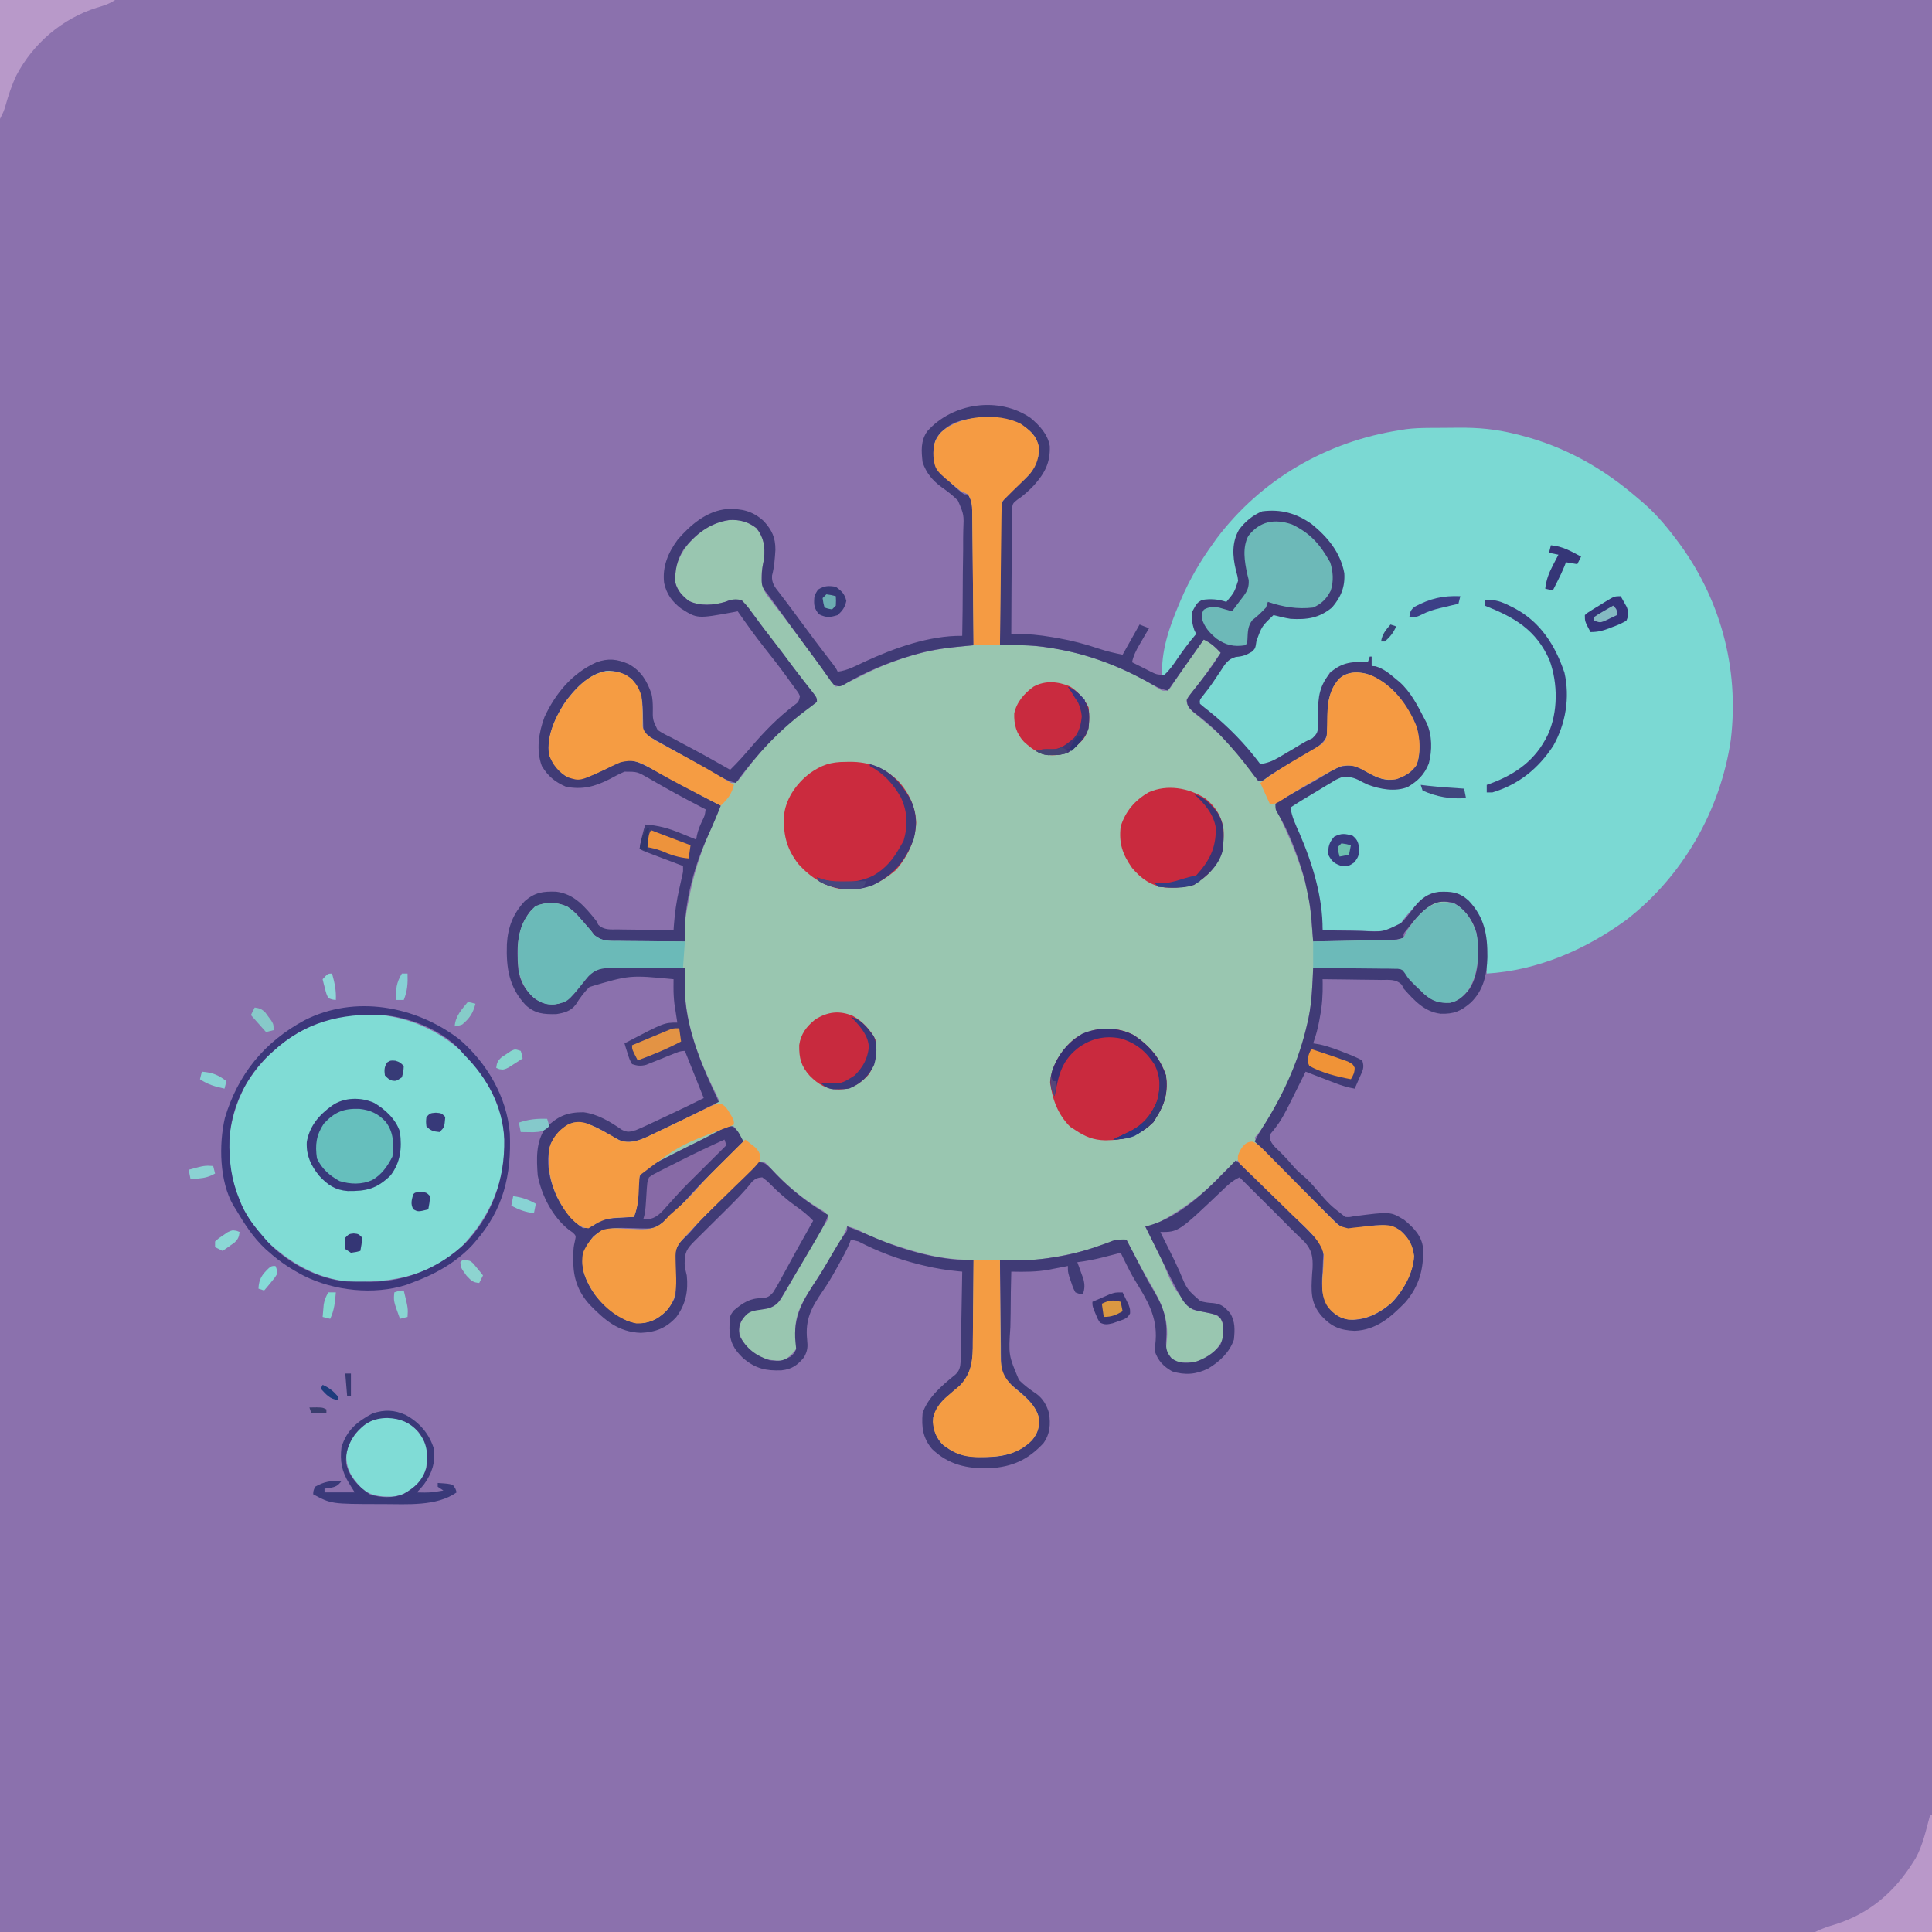 <svg version="1.1" xmlns="http://www.w3.org/2000/svg" width="1024" height="1024">
<path d="M0 0 C337.92 0 675.84 0 1024 0 C1024 337.92 1024 675.84 1024 1024 C686.08 1024 348.16 1024 0 1024 C0 686.08 0 348.16 0 0 Z " fill="#8B71AD" transform="translate(0,0)"/>
<path d="M0 0 C4.525 3.147 8.294 6.324 9.555 11.879 C9.821 17.515 8.604 21.988 4.988 26.383 C2.094 29.499 -0.932 32.451 -4.012 35.383 C-5.015 36.379 -6.016 37.378 -7.012 38.383 C-8.012 39.383 -9.012 40.383 -10.012 41.383 C-10.137 43.755 -10.198 46.099 -10.217 48.473 C-10.227 49.214 -10.237 49.956 -10.247 50.72 C-10.279 53.182 -10.303 55.643 -10.328 58.105 C-10.349 59.808 -10.37 61.51 -10.391 63.213 C-10.446 67.703 -10.496 72.192 -10.544 76.682 C-10.594 81.26 -10.65 85.838 -10.705 90.416 C-10.813 99.405 -10.914 108.394 -11.012 117.383 C-9.483 117.374 -9.483 117.374 -7.922 117.366 C-6.566 117.361 -5.21 117.357 -3.853 117.353 C-2.849 117.347 -2.849 117.347 -1.824 117.341 C3.66 117.328 8.949 117.74 14.363 118.57 C15.253 118.705 16.143 118.839 17.061 118.978 C36.685 122.138 56.048 129.456 72.809 140.168 C75.009 141.626 75.009 141.626 77.988 141.383 C79.507 139.738 79.507 139.738 80.926 137.445 C81.524 136.552 82.122 135.659 82.738 134.738 C83.082 134.221 83.427 133.703 83.781 133.169 C86.268 129.489 88.857 125.881 91.426 122.258 C92.487 120.755 93.548 119.253 94.609 117.75 C95.402 116.628 96.195 115.505 96.988 114.383 C100.753 116.104 103.139 118.375 105.988 121.383 C104.115 124.051 102.24 126.717 100.363 129.383 C99.841 130.127 99.319 130.87 98.781 131.637 C98.259 132.378 97.737 133.119 97.199 133.883 C96.414 135.002 96.414 135.002 95.612 136.145 C94.517 137.654 93.383 139.136 92.216 140.59 C91.659 141.285 91.101 141.979 90.527 142.695 C90.016 143.31 89.505 143.925 88.979 144.559 C87.799 146.339 87.799 146.339 88.14 148.433 C89.125 150.696 90.116 151.703 92.016 153.266 C92.638 153.787 93.26 154.309 93.901 154.847 C94.903 155.669 94.903 155.669 95.926 156.508 C97.308 157.678 98.688 158.852 100.066 160.027 C100.741 160.602 101.416 161.176 102.111 161.768 C111.552 169.89 118.739 179.343 125.988 189.383 C129.369 188.132 132.198 186.709 135.148 184.645 C140.971 180.67 147.047 177.156 153.143 173.619 C154.426 172.862 154.426 172.862 155.734 172.09 C156.505 171.641 157.275 171.192 158.068 170.73 C160.263 169.363 160.263 169.363 161.988 166.383 C162.304 164.406 162.304 164.406 162.297 162.25 C162.322 161.443 162.347 160.636 162.373 159.805 C162.408 158.13 162.439 156.456 162.467 154.781 C162.708 147.349 163.745 140.36 169.051 134.82 C172.714 132.065 175.853 131.56 180.379 131.875 C190.739 133.891 198.197 140.884 204.035 149.352 C209.634 158.513 212.031 166.574 210.988 177.383 C209.27 182.634 206.754 184.702 201.988 187.383 C196.459 189.226 192.878 189.254 187.598 186.82 C185.178 185.574 182.823 184.257 180.453 182.914 C176.387 181.117 174.393 180.719 169.988 181.383 C166.283 182.939 162.843 184.879 159.363 186.883 C158.395 187.426 157.427 187.969 156.429 188.528 C149.168 192.628 142.007 196.88 134.988 201.383 C135.638 204.333 136.592 206.891 137.879 209.621 C138.256 210.434 138.634 211.247 139.023 212.084 C139.424 212.946 139.825 213.807 140.238 214.695 C144.093 223.126 147.36 231.48 149.988 240.383 C150.283 241.312 150.579 242.242 150.883 243.199 C152.843 249.988 153.476 256.773 154.07 263.785 C154.16 264.805 154.249 265.826 154.341 266.877 C154.56 269.379 154.776 271.881 154.988 274.383 C161.342 274.265 167.696 274.14 174.05 274.01 C176.212 273.967 178.374 273.925 180.536 273.885 C183.641 273.828 186.746 273.764 189.852 273.699 C191.305 273.674 191.305 273.674 192.787 273.649 C193.688 273.629 194.589 273.609 195.517 273.588 C196.31 273.573 197.102 273.557 197.919 273.541 C200.186 273.452 200.186 273.452 202.988 272.383 C203.707 271.077 204.366 269.737 204.988 268.383 C209.348 262.145 213.818 256.428 220.988 253.383 C225.883 252.948 229.934 253.887 233.801 256.945 C239.016 261.967 241.776 268.376 242.156 275.555 C242.209 285.19 242.004 294.275 235.59 302.086 C232.259 305.432 229.685 306.807 224.926 307.008 C216.077 306.381 210.705 299.568 204.988 293.383 C204.547 292.688 204.106 291.994 203.651 291.278 C202.154 289.205 202.154 289.205 199.843 288.864 C199.015 288.855 198.187 288.846 197.333 288.837 C196.393 288.817 195.452 288.797 194.482 288.777 C193.47 288.776 192.457 288.775 191.414 288.773 C190.375 288.757 189.336 288.74 188.266 288.723 C184.944 288.675 181.623 288.653 178.301 288.633 C176.05 288.605 173.799 288.575 171.549 288.543 C166.029 288.469 160.509 288.417 154.988 288.383 C154.939 289.554 154.889 290.725 154.838 291.931 C154.438 300.559 153.96 308.995 152.051 317.445 C151.839 318.393 151.627 319.341 151.409 320.317 C146.564 340.492 137.841 362.618 123.988 378.383 C125.452 381.757 127.32 383.963 129.916 386.553 C130.723 387.364 131.531 388.175 132.363 389.01 C133.237 389.877 134.111 390.744 135.012 391.637 C135.909 392.534 136.807 393.431 137.732 394.356 C139.631 396.252 141.532 398.146 143.437 400.037 C145.872 402.455 148.3 404.88 150.726 407.306 C153.048 409.628 155.374 411.945 157.699 414.262 C159.004 415.565 159.004 415.565 160.335 416.894 C161.149 417.702 161.963 418.51 162.802 419.342 C163.516 420.052 164.229 420.761 164.964 421.492 C168.679 425.206 168.679 425.206 173.512 426.457 C174.923 426.266 174.923 426.266 176.363 426.07 C195.984 424.008 195.984 424.008 201.676 428.008 C205.879 431.86 207.705 435.326 208.488 441.008 C208.073 450.462 202.524 459.808 195.988 466.383 C189.067 471.913 182.731 474.997 173.781 474.828 C169.189 474.096 166.015 471.853 162.988 468.383 C158.414 461.943 159.961 454.259 160.457 446.768 C160.493 445.696 160.529 444.624 160.566 443.52 C160.622 442.557 160.678 441.595 160.735 440.604 C158.735 431.978 150.088 425.208 143.992 419.191 C143.159 418.361 142.325 417.53 141.466 416.674 C138.832 414.051 136.192 411.436 133.551 408.82 C131.751 407.031 129.953 405.241 128.154 403.451 C123.771 399.09 119.382 394.734 114.988 390.383 C113.869 391.332 112.752 392.282 111.635 393.234 C110.701 394.027 110.701 394.027 109.748 394.837 C107.522 396.792 105.514 398.909 103.488 401.07 C93.653 410.98 81.567 419.319 68.988 425.383 C67.998 425.383 67.008 425.383 65.988 425.383 C68.292 430.064 70.603 434.741 72.922 439.415 C73.708 441.001 74.491 442.589 75.272 444.177 C81.056 458.483 81.056 458.483 90.807 469.367 C93.385 470.202 96.021 470.58 98.686 471.049 C101.712 471.649 103.647 472.056 105.91 474.223 C107.786 477.982 107.819 481.296 106.988 485.383 C104.452 490.27 101.071 494.109 95.988 496.383 C91.672 497.644 87.452 497.972 82.988 497.383 C79.489 495.269 78.282 494.265 76.988 490.383 C77.162 488.551 77.336 486.72 77.512 484.888 C78.444 472.051 72.918 462.96 66.592 452.155 C64.18 447.985 61.963 443.718 59.738 439.445 C59.005 438.06 58.271 436.676 57.535 435.293 C57.025 434.333 56.514 433.372 55.988 432.383 C51.348 432.888 47.287 433.861 42.888 435.402 C34.481 438.334 26.085 440.321 17.301 441.758 C16.317 441.925 15.334 442.092 14.321 442.265 C5.858 443.559 -2.477 443.542 -11.012 443.383 C-10.997 450.955 -10.955 458.526 -10.88 466.098 C-10.845 469.615 -10.82 473.131 -10.816 476.647 C-10.811 480.696 -10.766 484.744 -10.719 488.793 C-10.725 490.675 -10.725 490.675 -10.731 492.594 C-10.609 499.889 -10.046 503.98 -5.012 509.383 C-3.058 511.307 -3.058 511.307 -1.074 512.82 C3.594 516.806 8.062 520.685 9.602 526.832 C9.989 531.794 9.126 534.877 5.988 538.758 C-2.198 546.944 -11.471 547.661 -22.603 547.704 C-28.477 547.61 -33.031 546.65 -38.012 543.383 C-39.435 542.455 -39.435 542.455 -40.887 541.508 C-44.591 537.803 -46.181 534.194 -46.574 529.008 C-46.342 523.455 -43.802 520.262 -40.012 516.383 C-37.509 514.147 -34.987 511.964 -32.379 509.852 C-25.598 502.78 -25.412 495.7 -25.402 486.352 C-25.386 485.12 -25.369 483.888 -25.352 482.619 C-25.304 478.707 -25.282 474.795 -25.262 470.883 C-25.236 468.221 -25.204 465.56 -25.172 462.898 C-25.098 456.393 -25.046 449.888 -25.012 443.383 C-26.408 443.293 -26.408 443.293 -27.833 443.201 C-29.07 443.118 -30.307 443.035 -31.582 442.949 C-32.802 442.869 -34.021 442.788 -35.278 442.705 C-46.077 441.773 -56.074 438.876 -66.324 435.508 C-67.326 435.18 -68.328 434.853 -69.361 434.515 C-75.117 432.566 -80.483 430.297 -85.844 427.429 C-87.904 426.435 -89.779 425.845 -92.012 425.383 C-92.232 426.023 -92.453 426.664 -92.68 427.324 C-94.524 431.559 -96.922 435.382 -99.324 439.32 C-99.845 440.193 -100.366 441.067 -100.903 441.966 C-103.735 446.702 -106.64 451.362 -109.695 455.957 C-115.895 465.492 -120.692 472.976 -119.235 484.663 C-118.98 486.73 -118.98 486.73 -119.012 490.383 C-121.418 493.316 -121.418 493.316 -124.012 495.383 C-124.342 495.713 -124.672 496.043 -125.012 496.383 C-131.518 496.964 -136.459 495.917 -142.012 492.383 C-145.599 489.013 -148.755 485.641 -149.324 480.633 C-148.927 476.497 -147.67 474.545 -145.012 471.383 C-142.561 469.941 -140.626 469.4 -137.785 469.32 C-133.441 468.998 -130.882 468.338 -127.891 465.055 C-125.943 462.065 -124.152 459.051 -122.427 455.93 C-120.414 452.308 -118.326 448.731 -116.247 445.147 C-113.936 441.163 -111.649 437.165 -109.367 433.164 C-107.525 429.935 -105.668 426.808 -103.5 423.789 C-103.009 422.995 -102.518 422.201 -102.012 421.383 C-103.269 417.612 -104.382 417.337 -107.762 415.383 C-117.701 409.265 -126.321 401.537 -134.109 392.867 C-135.84 391.19 -135.84 391.19 -137.762 391.439 C-141.153 392.861 -143.393 395.398 -145.914 397.992 C-146.474 398.556 -147.033 399.12 -147.61 399.701 C-149.397 401.505 -151.173 403.318 -152.949 405.133 C-154.141 406.339 -155.333 407.545 -156.525 408.75 C-158.728 410.977 -160.927 413.208 -163.121 415.444 C-164.974 417.332 -166.838 419.207 -168.71 421.076 C-171.47 423.842 -174.121 426.691 -176.762 429.57 C-177.255 430.103 -177.749 430.636 -178.258 431.186 C-182.128 435.4 -183.147 437.092 -182.934 442.766 C-182.908 443.851 -182.882 444.936 -182.855 446.055 C-182.794 448.334 -182.716 450.613 -182.621 452.891 C-182.485 460.09 -183.211 464.859 -188.012 470.383 C-192.636 474.776 -197.203 476.984 -203.695 476.836 C-212.564 475.101 -220.435 468.712 -225.637 461.633 C-230.282 454.721 -233.602 447.896 -232.012 439.383 C-229.826 434.301 -226.695 430.385 -222.012 427.383 C-218.803 426.311 -216.013 426.352 -212.652 426.531 C-211.102 426.583 -211.102 426.583 -209.52 426.637 C-207.362 426.717 -205.206 426.821 -203.051 426.949 C-197.459 427.095 -193.909 426.937 -189.594 423.168 C-188.381 421.924 -187.185 420.663 -186.012 419.383 C-185.041 418.528 -184.07 417.674 -183.07 416.793 C-182.205 416.018 -181.34 415.244 -180.449 414.445 C-179.148 413.287 -179.148 413.287 -177.82 412.105 C-175.688 410.038 -173.78 408 -171.855 405.754 C-167.206 400.358 -162.13 395.393 -157.074 390.383 C-156.094 389.408 -155.114 388.433 -154.135 387.457 C-151.763 385.097 -149.388 382.739 -147.012 380.383 C-148.662 377.743 -150.312 375.103 -152.012 372.383 C-155.295 373.204 -157.753 374.098 -160.766 375.535 C-161.694 375.977 -162.622 376.419 -163.579 376.875 C-164.567 377.352 -165.556 377.829 -166.574 378.32 C-167.59 378.81 -168.607 379.299 -169.654 379.803 C-176.377 383.061 -183.066 386.382 -189.699 389.82 C-190.482 390.22 -191.264 390.621 -192.071 391.033 C-197.701 393.906 -197.701 393.906 -202.012 398.383 C-202.413 401.12 -202.617 403.52 -202.637 406.258 C-202.73 411.297 -203.152 415.638 -205.012 420.383 C-206.025 420.42 -207.038 420.458 -208.082 420.496 C-209.434 420.562 -210.785 420.628 -212.137 420.695 C-212.802 420.718 -213.467 420.74 -214.152 420.764 C-220.177 421.089 -224.077 423.093 -229.012 426.383 C-233.219 426.238 -236.223 423.275 -239.012 420.383 C-247.536 409.685 -251.165 397.96 -250.012 384.383 C-248.391 378.568 -245.152 374.583 -240.012 371.383 C-236.205 369.704 -233.027 369.614 -229.106 371.11 C-223.56 373.595 -218.14 376.451 -212.969 379.645 C-207.417 381.739 -203.468 380.338 -198.238 378.039 C-196.031 377.001 -193.831 375.948 -191.637 374.883 C-190.49 374.338 -189.344 373.794 -188.162 373.233 C-185.856 372.137 -183.553 371.037 -181.251 369.931 C-178.366 368.552 -175.471 367.204 -172.562 365.875 C-171.772 365.512 -170.982 365.149 -170.167 364.775 C-168.721 364.112 -167.274 363.452 -165.825 362.795 C-162.273 361.315 -162.273 361.315 -160.012 358.383 C-161.114 355.894 -162.279 353.494 -163.512 351.07 C-171.883 333.91 -178.324 315.161 -178.078 295.902 C-178.071 294.81 -178.071 294.81 -178.064 293.695 C-178.051 291.924 -178.032 290.153 -178.012 288.383 C-184.578 288.348 -191.142 288.368 -197.708 288.426 C-199.939 288.439 -202.171 288.439 -204.403 288.427 C-207.619 288.412 -210.831 288.442 -214.047 288.48 C-215.039 288.466 -216.031 288.452 -217.053 288.437 C-222.232 288.545 -225.239 288.999 -229.01 292.709 C-230.042 293.907 -231.044 295.132 -232.012 296.383 C-240.208 306.478 -240.208 306.478 -247.023 307.762 C-252.182 308.066 -255.137 306.641 -259.012 303.383 C-265.31 296.724 -266.598 290.036 -266.574 281.195 C-266.572 280.269 -266.569 279.342 -266.567 278.387 C-266.317 269.057 -263.997 262.368 -257.262 255.633 C-251.382 253.371 -246.312 253.495 -240.449 255.758 C-236.401 258.428 -233.354 262.19 -230.223 265.848 C-229.493 266.684 -228.763 267.521 -228.012 268.383 C-227.354 269.246 -226.697 270.108 -226.019 270.997 C-221.686 274.434 -218.066 274.112 -212.68 274.09 C-211.688 274.105 -210.696 274.12 -209.674 274.136 C-206.516 274.179 -203.358 274.187 -200.199 274.195 C-198.054 274.218 -195.909 274.244 -193.764 274.271 C-188.513 274.334 -183.263 274.369 -178.012 274.383 C-178.022 273.732 -178.033 273.081 -178.044 272.411 C-178.09 267.58 -177.993 263.01 -177.094 258.246 C-176.894 257.182 -176.694 256.118 -176.489 255.021 C-176.16 253.375 -176.16 253.375 -175.824 251.695 C-175.597 250.546 -175.37 249.397 -175.136 248.213 C-172.451 235.065 -168.08 223.047 -162.562 210.844 C-161.308 208.043 -160.14 205.235 -159.012 202.383 C-160.129 201.81 -160.129 201.81 -161.268 201.225 C-164.726 199.447 -168.182 197.667 -171.637 195.883 C-172.255 195.564 -172.873 195.244 -173.511 194.915 C-181.588 190.739 -189.591 186.483 -197.41 181.836 C-202.821 178.814 -205.812 177.925 -212.012 179.383 C-215.02 180.596 -217.912 182.02 -220.824 183.445 C-233.707 189.404 -233.707 189.404 -240.012 187.383 C-244.938 184.6 -248.151 180.745 -250.012 175.383 C-251.435 165.422 -246.486 154.992 -240.996 146.957 C-235.498 139.825 -229.237 132.726 -220.016 131.012 C-214.703 130.67 -210.212 132.125 -206.012 135.383 C-200.384 141.219 -200.419 148.425 -200.463 156.086 C-200.457 156.84 -200.451 157.594 -200.445 158.371 C-200.456 159.047 -200.467 159.723 -200.478 160.419 C-199.54 164.368 -196.411 166.135 -193.118 168.179 C-192.013 168.777 -190.908 169.376 -189.77 169.992 C-189.165 170.323 -188.56 170.653 -187.937 170.994 C-186.007 172.047 -184.072 173.09 -182.137 174.133 C-180.246 175.159 -178.357 176.187 -176.468 177.216 C-175.212 177.899 -173.955 178.581 -172.697 179.26 C-169.446 181.023 -166.23 182.828 -163.05 184.717 C-162.412 185.093 -161.775 185.469 -161.118 185.856 C-159.352 186.903 -157.594 187.961 -155.835 189.021 C-153.033 190.777 -153.033 190.777 -150.012 189.383 C-148.449 187.497 -147.006 185.614 -145.574 183.633 C-135.089 169.633 -122.796 156.874 -108.012 147.383 C-109.604 143.849 -111.729 140.96 -114.074 137.883 C-114.889 136.809 -115.705 135.734 -116.52 134.66 C-117.143 133.842 -117.143 133.842 -117.778 133.007 C-119.684 130.498 -121.565 127.97 -123.449 125.445 C-130.297 116.319 -137.233 107.27 -144.418 98.406 C-146.012 96.383 -146.012 96.383 -148.012 93.383 C-151.282 93.011 -153.555 93.209 -156.637 94.383 C-162.788 96.205 -170.125 96.783 -176.012 93.82 C-179.439 91.036 -181.798 88.639 -183.012 84.383 C-183.746 76.132 -181.061 69.78 -176.012 63.383 C-169.598 56.296 -162.125 51.418 -152.387 50.883 C-147.661 51.15 -143.725 52.399 -140.012 55.383 C-136.067 60.406 -135.503 65.174 -136.012 71.383 C-136.177 72.167 -136.342 72.95 -136.512 73.758 C-137.68 79.892 -138.153 85.352 -134.59 90.734 C-133.504 92.177 -132.394 93.601 -131.262 95.008 C-130.672 95.781 -130.082 96.554 -129.474 97.35 C-128.257 98.942 -127.031 100.526 -125.794 102.103 C-123.659 104.834 -121.584 107.607 -119.514 110.388 C-118.068 112.328 -116.613 114.26 -115.156 116.191 C-109.377 123.873 -103.703 131.635 -98.012 139.383 C-93.265 137.952 -89.01 135.926 -84.637 133.633 C-68.578 125.447 -51.985 120.007 -34 118.273 C-33.131 118.186 -32.261 118.098 -31.366 118.008 C-29.248 117.796 -27.13 117.589 -25.012 117.383 C-25.096 107.543 -25.191 97.703 -25.299 87.863 C-25.349 83.293 -25.396 78.724 -25.434 74.155 C-25.47 69.746 -25.517 65.337 -25.57 60.928 C-25.588 59.246 -25.603 57.563 -25.615 55.881 C-25.632 53.525 -25.661 51.169 -25.693 48.813 C-25.695 48.117 -25.697 47.421 -25.699 46.704 C-25.761 43.125 -25.959 40.38 -28.012 37.383 C-29.883 36.327 -29.883 36.327 -32.012 35.383 C-45.393 24.711 -45.393 24.711 -46.25 17.332 C-46.432 11.797 -45.824 8.683 -42.012 4.383 C-31.901 -4.626 -12.099 -6.146 0 0 Z " fill="#99C6B0" transform="translate(541.012,224.617)"/>
<path d="M0 0 C0.82 -0.006 1.64 -0.011 2.485 -0.017 C4.217 -0.027 5.948 -0.033 7.679 -0.037 C10.277 -0.047 12.875 -0.078 15.473 -0.109 C25.837 -0.176 35.218 0.651 45.312 3.203 C46.213 3.422 47.113 3.641 48.041 3.867 C71.692 9.917 91.922 21.291 110.312 37.203 C111.165 37.921 112.017 38.639 112.895 39.379 C119.135 44.776 124.319 50.645 129.312 57.203 C129.715 57.725 130.117 58.247 130.531 58.785 C153.943 89.375 164.303 127.031 159.66 165.363 C154.218 202.667 134.173 237.757 104.198 260.827 C82.572 276.616 57.149 287.598 30.312 289.203 C30.298 288.65 30.283 288.096 30.268 287.526 C29.638 265.984 29.638 265.984 17.688 248.703 C12.56 246.424 7.831 246.495 2.312 247.203 C-5.203 250.133 -11.332 256.69 -15.776 263.317 C-17.34 265.189 -18.232 266.078 -20.601 266.73 C-22.919 266.897 -25.166 266.878 -27.488 266.789 C-28.325 266.781 -29.161 266.772 -30.023 266.763 C-32.683 266.73 -35.341 266.655 -38 266.578 C-39.808 266.548 -41.616 266.521 -43.424 266.496 C-47.846 266.43 -52.266 266.327 -56.688 266.203 C-56.796 265.267 -56.905 264.33 -57.017 263.366 C-58.061 254.922 -59.505 246.801 -61.75 238.578 C-62.046 237.476 -62.342 236.374 -62.646 235.238 C-65.033 226.721 -68.151 218.693 -71.93 210.701 C-72.304 209.9 -72.677 209.099 -73.062 208.273 C-73.569 207.233 -73.569 207.233 -74.086 206.172 C-74.865 203.623 -74.857 202.617 -73.688 200.203 C-71.191 198.28 -71.191 198.28 -67.895 196.312 C-67.311 195.963 -66.727 195.614 -66.126 195.253 C-64.89 194.518 -63.65 193.789 -62.406 193.065 C-60.513 191.961 -58.638 190.83 -56.764 189.695 C-55.558 188.983 -54.352 188.272 -53.145 187.562 C-52.051 186.918 -50.958 186.273 -49.831 185.608 C-46.446 184.095 -44.349 183.837 -40.688 184.203 C-38.09 185.262 -38.09 185.262 -35.625 186.641 C-28.661 190.502 -21.566 191.092 -13.688 190.203 C-8.942 188.493 -5.827 185.897 -3.25 181.578 C0.113 174.313 0.598 166.832 -1.559 159.066 C-6.487 146.704 -13.732 134.279 -26.125 128.453 C-26.969 128.108 -27.814 127.762 -28.684 127.406 C-30.688 126.203 -30.688 126.203 -31.473 124.062 C-31.544 123.449 -31.614 122.835 -31.688 122.203 C-32.018 122.863 -32.347 123.523 -32.688 124.203 C-34.98 124.512 -34.98 124.512 -37.875 124.641 C-42.497 124.97 -45.662 125.788 -49.688 128.203 C-50.678 128.533 -51.668 128.863 -52.688 129.203 C-53.76 131.465 -53.76 131.465 -54.688 134.203 C-55.207 135.028 -55.726 135.853 -56.262 136.703 C-57.94 140.823 -57.771 143.719 -57.593 148.097 C-57.215 159.999 -57.215 159.999 -59.87 163.973 C-63.023 166.901 -66.761 168.611 -70.684 170.291 C-72.762 171.237 -74.649 172.33 -76.59 173.531 C-77.214 173.916 -77.838 174.301 -78.482 174.698 C-79.388 175.257 -79.388 175.257 -80.312 175.828 C-86.085 179.276 -86.085 179.276 -88.708 178.96 C-92.113 177.658 -94.023 174.595 -96.25 171.828 C-104.201 162.267 -112.569 153.524 -122.688 146.203 C-120.932 142.252 -118.403 138.871 -115.875 135.391 C-115.449 134.8 -115.023 134.209 -114.584 133.6 C-113.723 132.405 -112.858 131.213 -111.99 130.024 C-111.1 128.779 -110.234 127.517 -109.391 126.24 C-107.046 122.735 -105.734 120.864 -101.625 119.891 C-100.326 119.664 -99.026 119.437 -97.688 119.203 C-95.469 118.506 -95.469 118.506 -93.688 117.203 C-93.102 115.352 -93.102 115.352 -93 113.203 C-91.883 106.661 -87.257 102.707 -82.688 98.203 C-81.429 98.533 -80.171 98.863 -78.875 99.203 C-70.315 101.041 -62.733 101.37 -54.926 96.938 C-50.074 93.178 -47.393 88.508 -46.117 82.531 C-45.446 72.435 -50.688 64.23 -57 56.766 C-61.104 52.461 -65.258 49.585 -70.688 47.203 C-71.616 46.77 -72.544 46.337 -73.5 45.891 C-80.65 44.349 -87.313 43.803 -93.688 47.828 C-98.208 51.292 -100.871 54.754 -102.688 60.203 C-103.144 66.084 -102.653 71.435 -101.027 77.098 C-100.25 81.915 -102.039 85.152 -104.75 89.016 C-105.298 89.806 -105.846 90.596 -106.41 91.41 C-106.832 92.002 -107.253 92.594 -107.688 93.203 C-108.678 92.873 -109.668 92.543 -110.688 92.203 C-117.45 91.402 -117.45 91.402 -123.312 94.266 C-125.011 97.895 -125.113 100.231 -124.688 104.203 C-124.248 104.961 -123.808 105.719 -123.355 106.5 C-123.135 107.392 -122.915 108.284 -122.688 109.203 C-124.237 111.753 -125.69 113.73 -127.625 115.953 C-128.653 117.19 -129.68 118.427 -130.707 119.664 C-131.216 120.264 -131.724 120.865 -132.249 121.483 C-134.18 123.791 -135.996 126.179 -137.812 128.578 C-138.746 129.806 -139.695 131.023 -140.688 132.203 C-141.018 132.203 -141.347 132.203 -141.688 132.203 C-142.522 118.567 -137.924 105.572 -132.688 93.203 C-132.244 92.154 -132.244 92.154 -131.792 91.084 C-127.171 80.335 -121.546 70.673 -114.688 61.203 C-114.088 60.359 -113.489 59.514 -112.871 58.645 C-89.143 27.166 -54.395 7.164 -15.688 1.203 C-14.623 1.028 -13.558 0.853 -12.46 0.673 C-8.279 0.152 -4.208 0.023 0 0 Z " fill="#7BD9D3" transform="translate(757.688,226.797)"/>
<path d="M0 0 C4.715 3.925 9.124 8.691 10.156 14.902 C10.466 23.744 7.538 29.182 1.746 35.719 C-0.968 38.505 -3.571 41.014 -6.835 43.145 C-9.519 45.276 -9.519 45.276 -9.889 48.558 C-9.896 49.774 -9.903 50.991 -9.909 52.245 C-9.92 52.919 -9.93 53.592 -9.941 54.286 C-9.97 56.505 -9.964 58.722 -9.957 60.941 C-9.97 62.483 -9.985 64.024 -10.003 65.565 C-10.043 69.616 -10.053 73.666 -10.057 77.717 C-10.066 81.853 -10.104 85.989 -10.139 90.125 C-10.203 98.236 -10.236 106.346 -10.25 114.457 C-9.594 114.449 -8.938 114.441 -8.262 114.432 C-1.536 114.384 4.748 115.007 11.375 116.145 C12.422 116.321 13.47 116.497 14.549 116.679 C22.081 118.012 29.198 119.9 36.434 122.352 C40.504 123.708 44.544 124.631 48.75 125.457 C51.72 120.177 54.69 114.897 57.75 109.457 C59.4 110.117 61.05 110.777 62.75 111.457 C62.184 112.421 61.618 113.385 61.035 114.379 C60.294 115.655 59.553 116.931 58.812 118.207 C58.253 119.158 58.253 119.158 57.682 120.129 C55.895 123.22 54.501 125.972 53.75 129.457 C56.158 130.685 58.574 131.889 61 133.082 C61.682 133.433 62.364 133.783 63.066 134.145 C66.829 136.033 66.829 136.033 70.926 136.09 C73.663 133.64 75.647 130.732 77.688 127.707 C80.851 123.091 84.106 118.708 87.75 114.457 C87.42 113.776 87.09 113.096 86.75 112.395 C85.514 108.765 85.281 106.274 85.75 102.457 C88.141 98.073 88.141 98.073 90.75 96.457 C95.299 95.704 99.387 96.003 103.75 97.457 C107.995 92.379 107.995 92.379 109.961 86.254 C109.686 83.902 109.686 83.902 108.75 80.457 C107.01 73.108 106.588 65.996 110.41 59.277 C113.576 54.976 117.78 51.459 122.75 49.457 C132.672 48.206 140.748 50.469 148.875 56.145 C157.389 63.025 164.245 71.241 166.262 82.25 C166.725 89.545 164.478 94.932 159.75 100.457 C152.838 106.119 146.485 106.956 137.75 106.457 C134.677 105.95 131.768 105.249 128.75 104.457 C122.518 110.401 122.518 110.401 119.688 118.27 C119.12 122.095 119.12 122.095 117.301 123.875 C114.385 125.627 112.266 126.425 108.828 126.641 C104.532 127.78 103.035 130.458 100.75 134.02 C99.889 135.297 99.027 136.575 98.164 137.852 C97.753 138.471 97.342 139.091 96.919 139.729 C94.983 142.59 92.846 145.291 90.711 148.004 C89.566 149.445 89.566 149.445 89.75 151.457 C91.265 152.784 92.841 154.042 94.438 155.27 C104.733 163.521 113.85 172.884 121.75 183.457 C125.362 182.885 128.036 181.944 131.184 180.094 C132.405 179.381 132.405 179.381 133.65 178.654 C134.488 178.156 135.325 177.658 136.188 177.145 C137.021 176.658 137.854 176.171 138.713 175.67 C140.337 174.716 141.952 173.746 143.557 172.76 C145.75 171.457 145.75 171.457 149.309 169.773 C152.17 167.059 152.163 166.335 152.414 162.535 C152.43 160.592 152.416 158.649 152.375 156.707 C152.254 147.66 153.193 141.67 159.125 134.645 C165.543 129.296 170.67 129.069 178.75 129.457 C179.08 128.467 179.41 127.477 179.75 126.457 C180.08 126.457 180.41 126.457 180.75 126.457 C180.75 128.107 180.75 129.757 180.75 131.457 C181.41 131.498 182.07 131.54 182.75 131.582 C187.198 132.88 190.234 135.507 193.75 138.457 C194.34 138.939 194.931 139.421 195.539 139.918 C201.537 145.313 205.091 152.387 208.75 159.457 C209.137 160.192 209.523 160.927 209.922 161.684 C212.889 168.261 212.851 176.22 211.059 183.117 C208.683 189.07 205.382 192.258 199.918 195.566 C193.313 198.28 185.184 196.775 178.707 194.324 C176.957 193.549 175.255 192.665 173.562 191.77 C170.248 190.223 168.382 190.15 164.75 190.457 C161.842 191.672 161.842 191.672 159.02 193.449 C157.445 194.383 157.445 194.383 155.838 195.336 C154.757 195.995 153.676 196.653 152.562 197.332 C150.924 198.308 150.924 198.308 149.252 199.305 C145.37 201.625 141.513 203.948 137.75 206.457 C138.423 211.414 140.487 215.62 142.5 220.145 C149.361 236.035 154.91 254.028 154.75 271.457 C159.944 271.637 165.129 271.729 170.326 271.744 C172.088 271.761 173.849 271.801 175.609 271.865 C186.794 272.458 186.794 272.458 196.451 267.65 C199.055 264.975 201.262 262.073 203.46 259.063 C206.927 254.747 210.775 251.805 216.387 251.148 C222.943 250.871 227.084 251.257 232.07 255.695 C240.537 264.576 242.203 273.846 242.106 285.834 C241.845 294.919 240.087 303.292 233.301 309.859 C228.01 314.458 224.256 315.95 217.332 315.758 C208.73 314.756 203.278 308.65 197.75 302.457 C197.401 301.764 197.051 301.071 196.691 300.356 C193.534 297.268 189.958 297.854 185.707 297.848 C184.823 297.831 183.94 297.815 183.029 297.798 C180.207 297.749 177.385 297.728 174.562 297.707 C172.649 297.679 170.736 297.649 168.822 297.617 C164.132 297.543 159.441 297.494 154.75 297.457 C154.766 298.149 154.782 298.841 154.798 299.553 C154.878 305.63 154.531 311.308 153.375 317.27 C153.186 318.336 153.186 318.336 152.992 319.424 C152.226 323.572 151.187 327.478 149.75 331.457 C150.884 331.643 152.019 331.828 153.188 332.02 C158.245 333.14 162.957 334.966 167.75 336.895 C168.516 337.195 169.283 337.495 170.072 337.805 C172.003 338.601 173.882 339.521 175.75 340.457 C177.078 344.442 175.982 345.858 174.312 349.645 C173.839 350.731 173.366 351.818 172.879 352.938 C172.506 353.769 172.134 354.6 171.75 355.457 C168.212 354.834 165.017 353.904 161.668 352.609 C160.737 352.252 159.805 351.894 158.846 351.525 C157.406 350.966 157.406 350.966 155.938 350.395 C154.958 350.017 153.979 349.64 152.971 349.252 C150.562 348.324 148.156 347.392 145.75 346.457 C145.242 347.484 144.734 348.512 144.211 349.57 C133.327 371.515 133.327 371.515 128.812 377.395 C126.51 380.12 126.51 380.12 126.926 382.445 C127.895 384.811 129.002 385.977 130.875 387.707 C133.537 390.244 135.994 392.841 138.375 395.645 C140.27 397.847 141.971 399.634 144.25 401.457 C147.156 403.782 149.371 406.41 151.785 409.23 C158.605 417.098 158.605 417.098 166.75 423.457 C168.846 423.603 168.846 423.603 171.062 423.145 C190.721 420.582 190.721 420.582 198.035 425.047 C203.034 429.158 207.345 433.493 208.023 440.137 C208.377 451.269 205.863 460.309 198.5 468.832 C190.76 476.726 183.179 483.396 171.75 483.832 C164.152 483.518 159.626 481.755 154.375 476.145 C148.16 469.051 148.699 462.642 149.188 453.707 C149.272 452.673 149.356 451.639 149.443 450.574 C149.663 444.669 149.134 441.135 145.164 436.637 C143.881 435.378 142.595 434.12 141.278 432.896 C139.573 431.29 137.931 429.633 136.29 427.961 C132.453 424.054 128.572 420.192 124.688 416.332 C123.331 414.981 121.975 413.629 120.619 412.277 C117.332 409.001 114.042 405.728 110.75 402.457 C107.016 404.202 104.639 406.369 101.688 409.27 C78.385 431.457 78.385 431.457 68.75 431.457 C70.963 435.941 70.963 435.941 73.214 440.405 C75.272 444.443 77.225 448.496 79.051 452.645 C82.865 461.858 82.865 461.858 90.066 468.148 C93.463 468.886 93.463 468.886 96.816 469.141 C101.218 469.615 102.836 471.228 105.75 474.457 C108.478 478.957 108.254 483.34 107.75 488.457 C105.511 495.174 100.069 500.267 94.062 503.832 C87.684 506.961 81.885 507.413 75.062 505.332 C70.369 502.675 67.494 499.689 65.75 494.457 C65.923 492.608 66.097 490.759 66.273 488.911 C67.198 476.171 61.698 467.48 55.212 456.895 C53.294 453.697 51.636 450.433 50 447.082 C49.327 445.709 49.327 445.709 48.641 444.309 C48.347 443.698 48.053 443.087 47.75 442.457 C46.139 442.873 46.139 442.873 44.496 443.297 C43.06 443.663 41.624 444.029 40.188 444.395 C39.483 444.577 38.779 444.759 38.053 444.947 C33.629 446.069 29.279 446.892 24.75 447.457 C25.201 448.669 25.201 448.669 25.66 449.906 C26.04 450.975 26.421 452.044 26.812 453.145 C27.195 454.2 27.578 455.256 27.973 456.344 C28.773 459.55 28.674 461.326 27.75 464.457 C25.891 464.293 25.891 464.293 23.75 463.457 C22.484 461.059 22.484 461.059 21.5 458.082 C21.165 457.105 20.83 456.128 20.484 455.121 C19.75 452.457 19.75 452.457 19.75 449.457 C18.674 449.674 17.597 449.89 16.488 450.113 C15.013 450.395 13.538 450.676 12.062 450.957 C11.361 451.1 10.659 451.243 9.936 451.391 C3.204 452.647 -3.419 452.6 -10.25 452.457 C-10.464 459.767 -10.565 467.074 -10.592 474.387 C-10.614 476.869 -10.66 479.351 -10.733 481.832 C-11.73 496.719 -11.73 496.719 -6.159 509.9 C-3.295 512.753 -0.173 515.064 3.185 517.3 C6.642 519.856 8.575 523.396 9.75 527.457 C10.639 533.406 10.329 538.468 6.75 543.457 C-1.646 552.357 -9.697 555.887 -21.828 556.695 C-33.701 556.935 -43.461 554.852 -52.25 546.457 C-57.173 540.547 -57.86 534.915 -57.25 527.457 C-54.496 519.024 -46.534 512.407 -39.816 506.965 C-37.696 504.924 -37.294 503.088 -37.092 500.198 C-37.076 499.316 -37.061 498.435 -37.045 497.527 C-37.025 496.526 -37.005 495.525 -36.984 494.494 C-36.968 493.416 -36.951 492.337 -36.934 491.227 C-36.913 490.121 -36.892 489.015 -36.871 487.876 C-36.805 484.341 -36.746 480.805 -36.688 477.27 C-36.644 474.874 -36.601 472.479 -36.557 470.084 C-36.45 464.208 -36.348 458.333 -36.25 452.457 C-37.246 452.366 -37.246 452.366 -38.261 452.273 C-44.449 451.684 -50.334 450.731 -56.375 449.27 C-57.281 449.052 -58.187 448.834 -59.12 448.61 C-70.385 445.802 -80.944 441.808 -91.25 436.457 C-92.575 436.093 -93.908 435.752 -95.25 435.457 C-95.488 436.113 -95.727 436.769 -95.973 437.445 C-97.622 441.334 -99.631 444.959 -101.688 448.645 C-102.336 449.829 -102.336 449.829 -102.998 451.037 C-105.285 455.161 -107.661 459.136 -110.355 463.008 C-116.25 471.605 -119.543 477.809 -118.459 488.445 C-118.06 492.419 -118.158 494.288 -120.094 497.859 C-123.598 502.081 -126.488 504.151 -132.035 504.766 C-140.4 505.095 -145.753 503.828 -152.25 498.457 C-157.342 493.531 -159.389 489.846 -159.625 482.645 C-159.544 475.952 -159.544 475.952 -157.25 472.957 C-152.547 469.038 -148.68 466.402 -142.422 466.543 C-139.399 466.2 -138.473 465.712 -136.439 463.389 C-134.584 460.453 -132.93 457.467 -131.312 454.395 C-130.415 452.772 -130.415 452.772 -129.5 451.117 C-128.295 448.936 -127.102 446.748 -125.921 444.554 C-124.017 441.024 -122.048 437.535 -120.064 434.049 C-118.442 431.195 -116.845 428.327 -115.25 425.457 C-118.042 422.516 -120.915 420.193 -124.25 417.895 C-129.338 414.288 -133.815 410.301 -138.189 405.875 C-139.755 404.302 -139.755 404.302 -142.25 402.457 C-144.669 402.673 -145.88 403.107 -147.649 404.782 C-148.353 405.677 -148.353 405.677 -149.07 406.59 C-152.585 410.795 -156.357 414.655 -160.242 418.512 C-160.877 419.143 -161.512 419.775 -162.167 420.426 C-164.151 422.397 -166.137 424.365 -168.125 426.332 C-170.771 428.952 -173.414 431.574 -176.055 434.199 C-176.966 435.098 -176.966 435.098 -177.895 436.014 C-182.333 440.427 -183.359 442.084 -183.383 448.387 C-183.246 450.525 -182.772 452.383 -182.25 454.457 C-181.372 462.666 -182.817 469.834 -187.793 476.535 C-193.191 482.415 -198.732 484.539 -206.625 484.895 C-218.644 484.464 -225.754 478.111 -233.848 469.82 C-239.789 463.188 -242.392 455.924 -242.375 447.145 C-242.378 445.849 -242.38 444.554 -242.383 443.219 C-242.25 439.457 -242.25 439.457 -241.523 436.176 C-240.926 433.441 -240.926 433.441 -242.656 431.727 C-243.693 431.005 -243.693 431.005 -244.75 430.27 C-253.363 423.434 -259.164 412.239 -261.25 401.457 C-261.869 392.825 -262.34 383.884 -257.25 376.457 C-250.769 370.183 -245.961 367.939 -236.984 367.969 C-229.456 368.953 -222.844 372.973 -216.656 377.25 C-213.575 378.796 -212.543 378.357 -209.25 377.457 C-207.117 376.576 -205.008 375.636 -202.918 374.656 C-202.323 374.379 -201.727 374.101 -201.114 373.815 C-199.219 372.93 -197.328 372.037 -195.438 371.145 C-194.179 370.556 -192.921 369.968 -191.662 369.381 C-185.48 366.487 -179.357 363.511 -173.25 360.457 C-176.55 352.207 -179.85 343.957 -183.25 335.457 C-185.804 335.457 -187.495 336.276 -189.863 337.242 C-190.782 337.608 -191.7 337.973 -192.646 338.35 C-194.582 339.126 -196.514 339.91 -198.443 340.701 C-199.366 341.065 -200.288 341.429 -201.238 341.805 C-202.079 342.145 -202.92 342.485 -203.786 342.836 C-206.683 343.566 -208.428 343.401 -211.25 342.457 C-212.613 339.953 -212.613 339.953 -213.562 336.895 C-214.052 335.377 -214.052 335.377 -214.551 333.828 C-214.782 333.046 -215.012 332.263 -215.25 331.457 C-194.271 320.457 -194.271 320.457 -187.25 320.457 C-187.394 319.551 -187.539 318.645 -187.688 317.711 C-187.873 316.493 -188.059 315.275 -188.25 314.02 C-188.436 312.825 -188.621 311.63 -188.812 310.398 C-189.143 307.421 -189.296 304.688 -189.277 301.711 C-189.273 300.911 -189.269 300.111 -189.265 299.287 C-189.26 298.683 -189.255 298.079 -189.25 297.457 C-212.46 295.218 -212.46 295.218 -233.746 301.535 C-236.71 304.337 -238.926 307.479 -241.096 310.915 C-243.712 314.41 -247.27 315.3 -251.398 315.961 C-258.06 316.082 -262.551 315.784 -267.605 311.219 C-276.488 301.703 -278.005 291.575 -277.594 278.879 C-277.052 269.832 -274.297 262.733 -268.129 256.078 C-262.719 251.411 -258.547 250.853 -251.531 251.059 C-241.751 252.246 -236.171 259.145 -230.25 266.457 C-229.892 267.154 -229.535 267.851 -229.166 268.569 C-226.15 271.541 -222.653 271.06 -218.645 271.066 C-217.805 271.083 -216.966 271.099 -216.101 271.117 C-213.422 271.165 -210.743 271.186 -208.062 271.207 C-206.245 271.235 -204.428 271.265 -202.611 271.297 C-198.158 271.371 -193.704 271.42 -189.25 271.457 C-189.202 270.708 -189.153 269.958 -189.104 269.186 C-188.614 262.43 -187.706 255.99 -186.188 249.395 C-185.819 247.758 -185.453 246.122 -185.09 244.484 C-184.929 243.78 -184.767 243.077 -184.601 242.351 C-184.159 240.287 -184.159 240.287 -184.25 237.457 C-184.876 237.22 -185.501 236.983 -186.146 236.739 C-188.973 235.667 -191.799 234.593 -194.625 233.52 C-195.61 233.146 -196.595 232.773 -197.609 232.389 C-198.55 232.031 -199.491 231.673 -200.461 231.305 C-201.33 230.975 -202.2 230.645 -203.095 230.305 C-205.25 229.457 -205.25 229.457 -207.25 228.457 C-206.594 223.972 -205.549 219.788 -204.25 215.457 C-197.447 215.941 -191.966 217.41 -185.688 220.02 C-184.87 220.349 -184.052 220.678 -183.209 221.018 C-181.219 221.821 -179.234 222.637 -177.25 223.457 C-177.128 222.729 -177.005 222 -176.879 221.25 C-176.263 218.514 -175.384 216.296 -174.188 213.77 C-172.678 210.736 -172.678 210.736 -172.25 207.457 C-173.245 206.935 -174.24 206.413 -175.266 205.875 C-176.677 205.132 -178.089 204.388 -179.5 203.645 C-180.251 203.25 -181.003 202.856 -181.777 202.449 C-186.098 200.169 -190.377 197.832 -194.621 195.41 C-195.507 194.908 -196.393 194.407 -197.306 193.89 C-199.034 192.908 -200.756 191.916 -202.472 190.913 C-208.476 187.461 -208.476 187.461 -215.25 187.457 C-218.012 188.62 -220.614 190.035 -223.25 191.457 C-231.007 195.375 -237.477 197.108 -246.25 195.457 C-252.102 192.914 -255.741 189.955 -259.062 184.457 C-262.22 176.092 -260.697 166.574 -257.637 158.434 C-251.759 145.818 -242.949 135.29 -230.164 129.496 C-223.798 127.226 -219.239 127.762 -213.062 130.395 C-206.46 134.03 -203.379 139.232 -200.938 146.207 C-200.385 148.756 -200.247 151.014 -200.234 153.637 C-200.345 159.91 -200.345 159.91 -197.715 165.344 C-195.312 166.983 -192.88 168.211 -190.25 169.457 C-188.52 170.387 -186.789 171.318 -185.063 172.257 C-183.162 173.283 -181.25 174.288 -179.336 175.289 C-174.949 177.598 -170.628 180.019 -166.312 182.457 C-165.608 182.855 -164.903 183.253 -164.177 183.663 C-162.534 184.593 -160.892 185.525 -159.25 186.457 C-155.224 182.551 -151.574 178.413 -147.938 174.145 C-140.911 165.987 -133.884 158.714 -125.254 152.219 C-122.995 150.531 -122.995 150.531 -122.25 147.457 C-123.047 145.69 -123.047 145.69 -124.391 143.938 C-124.879 143.252 -125.367 142.567 -125.87 141.861 C-126.408 141.129 -126.946 140.398 -127.5 139.645 C-128.047 138.886 -128.594 138.126 -129.158 137.344 C-133.047 131.988 -137.086 126.759 -141.219 121.588 C-146.152 115.394 -150.708 108.94 -155.25 102.457 C-156.358 102.674 -156.358 102.674 -157.488 102.895 C-176.703 106.41 -176.703 106.41 -185.309 100.945 C-190.023 97.332 -192.952 93.355 -194.25 87.457 C-195.295 78.799 -192.148 71.402 -187.043 64.453 C-180.278 56.623 -171.654 49.24 -160.945 48.242 C-153.139 47.946 -147.272 49.299 -141.438 54.645 C-137.1 59.429 -135.236 63.346 -135.266 69.867 C-135.558 74.501 -135.867 79.001 -137.051 83.5 C-137.324 87.562 -135.599 89.603 -133.188 92.645 C-132.519 93.531 -132.519 93.531 -131.838 94.435 C-130.854 95.741 -129.863 97.041 -128.867 98.337 C-127.154 100.583 -125.482 102.855 -123.816 105.137 C-117.678 113.547 -111.452 121.879 -105.043 130.086 C-103.25 132.457 -103.25 132.457 -102.25 134.457 C-97.099 133.822 -92.813 131.472 -88.188 129.27 C-72.436 121.996 -53.836 115.244 -36.25 115.457 C-36.079 106.52 -35.979 97.585 -35.968 88.646 C-35.96 84.494 -35.929 80.345 -35.842 76.194 C-35.759 72.179 -35.74 68.169 -35.764 64.153 C-35.763 62.63 -35.738 61.106 -35.69 59.584 C-35.321 51.23 -35.321 51.23 -38.537 43.759 C-41.164 41.081 -44.022 38.871 -47.092 36.727 C-51.926 33.252 -55.366 29.11 -57.25 23.457 C-57.94 17.561 -58.332 12.108 -54.812 7.082 C-41.409 -8.087 -16.844 -11.615 0 0 Z M-46.188 6.395 C-46.733 6.878 -47.278 7.361 -47.84 7.859 C-51.287 11.765 -51.636 15.243 -51.496 20.289 C-51.146 23.374 -50.172 25.023 -48.25 27.457 C-47.612 28.271 -47.612 28.271 -46.961 29.102 C-43.518 33.327 -39.724 37.309 -35.25 40.457 C-34.59 40.457 -33.93 40.457 -33.25 40.457 C-30.909 44.124 -30.944 47.675 -30.931 51.888 C-30.916 53 -30.916 53 -30.901 54.136 C-30.87 56.581 -30.853 59.027 -30.836 61.473 C-30.817 63.171 -30.798 64.869 -30.777 66.567 C-30.726 71.032 -30.686 75.497 -30.649 79.962 C-30.609 84.521 -30.558 89.079 -30.508 93.637 C-30.411 102.577 -30.327 111.517 -30.25 120.457 C-31.494 120.571 -32.738 120.685 -34.02 120.802 C-42.939 121.655 -51.62 122.559 -60.25 125.082 C-61.157 125.339 -62.063 125.595 -62.997 125.859 C-75.659 129.582 -87.934 134.649 -99.219 141.523 C-101.25 142.457 -101.25 142.457 -104.25 141.457 C-105.801 139.621 -105.801 139.621 -107.562 137.082 C-108.266 136.086 -108.97 135.089 -109.695 134.062 C-110.295 133.211 -110.295 133.211 -110.907 132.341 C-113.534 128.656 -116.244 125.031 -118.938 121.395 C-124.365 114.045 -129.739 106.66 -135.075 99.244 C-135.58 98.542 -136.085 97.84 -136.605 97.117 C-137.069 96.468 -137.533 95.818 -138.01 95.149 C-138.988 93.814 -140.032 92.528 -141.098 91.262 C-142.607 88.897 -142.586 87.302 -142.5 84.52 C-142.474 83.637 -142.448 82.754 -142.422 81.844 C-142.24 79.314 -141.772 76.937 -141.25 74.457 C-140.741 68.248 -141.305 63.48 -145.25 58.457 C-149.602 54.96 -154.382 53.773 -159.902 54.086 C-170.108 55.699 -177.711 61.596 -183.953 69.656 C-187.414 75.196 -188.733 80.936 -188.25 87.457 C-187.046 91.714 -184.674 94.113 -181.25 96.895 C-175.363 99.857 -168.026 99.28 -161.875 97.457 C-161.009 97.127 -160.142 96.797 -159.25 96.457 C-156.414 96.008 -156.414 96.008 -153.25 96.457 C-151.174 98.506 -149.658 100.295 -148 102.645 C-147.53 103.277 -147.059 103.91 -146.575 104.562 C-145.598 105.876 -144.629 107.195 -143.667 108.52 C-141.944 110.875 -140.162 113.179 -138.37 115.482 C-134.029 121.061 -129.791 126.719 -125.566 132.387 C-123.884 134.617 -122.187 136.828 -120.465 139.027 C-120.002 139.62 -119.539 140.213 -119.062 140.824 C-118.162 141.976 -117.257 143.124 -116.348 144.27 C-113.25 148.235 -113.25 148.235 -113.25 150.457 C-115.135 152.011 -117.028 153.458 -119 154.895 C-133.614 165.853 -145.526 178.702 -156.25 193.457 C-161.972 191.875 -166.729 189.057 -171.812 186.082 C-173.673 185.004 -175.534 183.925 -177.395 182.848 C-178.352 182.291 -179.309 181.735 -180.295 181.162 C-183.273 179.444 -186.265 177.751 -189.262 176.066 C-190.704 175.253 -190.704 175.253 -192.176 174.423 C-194.035 173.376 -195.896 172.332 -197.76 171.292 C-198.597 170.818 -199.434 170.344 -200.297 169.855 C-201.038 169.44 -201.779 169.024 -202.542 168.595 C-204.25 167.457 -204.25 167.457 -205.25 165.457 C-205.325 163.417 -205.396 161.377 -205.438 159.336 C-205.617 147.984 -205.617 147.984 -211.25 138.457 C-215.384 135.251 -219.883 133.688 -225.188 134.02 C-234.627 136.022 -241.918 143.724 -247.266 151.32 C-252.197 159.308 -256.701 168.843 -255.25 178.457 C-253.009 183.325 -250.038 187.904 -245.25 190.457 C-237.484 191.59 -231.863 189.413 -225.062 185.895 C-214.687 180.553 -214.687 180.553 -208.25 182.457 C-205.796 183.483 -203.528 184.534 -201.188 185.77 C-200.52 186.112 -199.852 186.455 -199.165 186.807 C-191.063 191.001 -183.076 195.419 -175.086 199.82 C-171.511 201.784 -167.917 203.672 -164.25 205.457 C-166.275 210.689 -168.418 215.829 -170.782 220.918 C-177.945 236.556 -183.389 255.402 -183.28 272.709 C-183.274 274.046 -183.274 274.046 -183.267 275.411 C-183.261 276.086 -183.256 276.761 -183.25 277.457 C-189.568 277.441 -195.884 277.386 -202.201 277.304 C-204.35 277.281 -206.498 277.267 -208.647 277.261 C-211.738 277.252 -214.827 277.211 -217.918 277.164 C-218.876 277.168 -219.835 277.172 -220.823 277.176 C-225.414 277.076 -227.549 277.012 -231.242 274.087 C-231.904 273.219 -232.567 272.351 -233.25 271.457 C-234.063 270.537 -234.877 269.616 -235.715 268.668 C-237.365 266.776 -239.011 264.88 -240.652 262.98 C-244.689 259.059 -248.588 257.029 -254.25 257.02 C-259.091 257.23 -261.718 257.925 -265.25 261.457 C-272.361 270.682 -272.48 280.936 -271.557 292.138 C-270.696 298.638 -267.911 303.243 -263.062 307.52 C-258.768 310.478 -255.437 311.342 -250.25 310.457 C-245.597 308.462 -242.096 305.695 -239.236 301.51 C-236.058 297.012 -233.242 293.267 -227.743 291.778 C-220.545 290.77 -213.309 291.025 -206.062 291.207 C-203.848 291.219 -201.634 291.226 -199.42 291.227 C-194.028 291.241 -188.64 291.322 -183.25 291.457 C-183.262 292.523 -183.275 293.589 -183.287 294.687 C-183.297 296.117 -183.307 297.547 -183.316 298.977 C-183.325 299.675 -183.334 300.374 -183.343 301.094 C-183.449 322.563 -174.221 343.373 -165.25 362.457 C-174.594 367.19 -183.991 371.806 -193.438 376.332 C-194.429 376.808 -195.42 377.284 -196.442 377.775 C-197.383 378.224 -198.324 378.674 -199.293 379.137 C-200.129 379.536 -200.964 379.936 -201.825 380.347 C-206.916 382.677 -210.551 384.075 -216.25 383.457 C-219.953 381.915 -223.322 379.799 -226.758 377.744 C-231.785 374.877 -236.382 373.202 -242.25 373.457 C-247.978 375.352 -251.349 379.29 -254.25 384.457 C-257.367 393.809 -255.115 403.695 -251.25 412.457 C-247.913 418.976 -243.382 425.369 -237.25 429.457 C-233.346 429.157 -231.254 427.861 -228.25 425.457 C-224.689 424.27 -221.277 424.106 -217.562 423.895 C-216.861 423.851 -216.159 423.808 -215.436 423.764 C-213.707 423.658 -211.979 423.557 -210.25 423.457 C-208.126 418.035 -207.901 412.936 -207.859 407.203 C-207.749 403.965 -207.542 401.864 -205.633 399.199 C-202.724 397.073 -199.7 395.343 -196.5 393.707 C-195.846 393.366 -195.192 393.024 -194.518 392.672 C-188.405 389.496 -182.245 386.407 -176.066 383.359 C-173.593 382.137 -171.155 380.877 -168.715 379.586 C-167.123 378.749 -167.123 378.749 -165.5 377.895 C-164.577 377.398 -163.654 376.902 -162.703 376.391 C-160.25 375.457 -160.25 375.457 -158.172 375.367 C-155.02 377.155 -153.968 380.321 -152.25 383.457 C-153.031 384.233 -153.813 385.009 -154.617 385.809 C-157.548 388.721 -160.475 391.637 -163.401 394.553 C-164.662 395.809 -165.924 397.064 -167.186 398.318 C-176.281 407.342 -176.281 407.342 -184.851 416.86 C-186.906 419.205 -189.166 421.27 -191.5 423.332 C-192.745 424.442 -192.745 424.442 -194.016 425.574 C-197.779 428.746 -199.683 429.699 -204.547 429.547 C-205.588 429.527 -206.63 429.507 -207.703 429.486 C-209.886 429.426 -212.068 429.361 -214.25 429.291 C-221.127 429.168 -226.514 429.251 -231.957 433.922 C-236.477 439.943 -238.191 443.942 -237.25 451.457 C-234.063 463.173 -227.374 470.183 -217.25 476.457 C-216.219 477.096 -215.188 477.736 -214.125 478.395 C-208.693 480.402 -204.251 480.168 -199.062 477.832 C-193.992 475.023 -190.414 470.869 -188.25 465.457 C-188.088 462.779 -188.088 462.779 -188.301 459.879 C-188.358 458.26 -188.358 458.26 -188.416 456.609 C-188.513 454.356 -188.63 452.103 -188.768 449.852 C-188.936 444.074 -188.864 440.386 -184.957 435.922 C-183.741 434.746 -182.508 433.588 -181.25 432.457 C-180.577 431.68 -179.904 430.902 -179.211 430.102 C-178.688 429.497 -178.164 428.892 -177.625 428.27 C-177.096 427.657 -176.568 427.045 -176.023 426.414 C-173.846 424.011 -171.544 421.75 -169.25 419.457 C-167.821 417.993 -166.397 416.523 -164.974 415.053 C-162.796 412.808 -160.604 410.576 -158.411 408.344 C-157.256 407.163 -156.105 405.978 -154.958 404.788 C-153.295 403.064 -151.616 401.357 -149.934 399.652 C-149.423 399.116 -148.913 398.58 -148.387 398.027 C-146.92 396.559 -146.92 396.559 -144.25 394.457 C-140.926 394.498 -140.191 395.512 -137.691 397.828 C-136.727 398.846 -135.768 399.868 -134.812 400.895 C-126.606 409.404 -117.449 416.458 -107.25 422.457 C-108.74 426.5 -110.671 430.082 -112.848 433.797 C-113.201 434.4 -113.554 435.004 -113.918 435.625 C-114.667 436.903 -115.417 438.18 -116.17 439.455 C-117.289 441.355 -118.402 443.258 -119.514 445.162 C-121.354 448.306 -123.223 451.431 -125.106 454.549 C-125.883 455.845 -126.651 457.145 -127.412 458.45 C-128.552 460.402 -129.716 462.336 -130.887 464.27 C-131.225 464.862 -131.563 465.454 -131.911 466.064 C-133.888 469.262 -135.163 470.422 -138.689 471.848 C-140.893 472.295 -143.114 472.665 -145.344 472.957 C-149.506 473.673 -150.839 475.099 -153.25 478.457 C-154.737 481.432 -154.681 483.13 -154.25 486.457 C-150.546 493.336 -145.609 497.004 -138.25 499.457 C-132.432 499.993 -132.432 499.993 -127.312 497.582 C-125.211 495.631 -125.211 495.631 -124.25 493.457 C-124.369 492.348 -124.487 491.24 -124.609 490.098 C-126.045 476.113 -120.553 467.489 -112.982 456.105 C-110.392 452.146 -108.044 448.058 -105.688 443.957 C-103.545 440.268 -101.393 436.628 -98.973 433.113 C-97.069 430.705 -97.069 430.705 -97.25 428.457 C-95.833 429.018 -94.416 429.581 -93 430.145 C-91.612 430.696 -91.612 430.696 -90.195 431.258 C-88.325 432.02 -86.464 432.806 -84.617 433.625 C-67.71 441.067 -48.847 446.545 -30.25 446.457 C-30.292 454.286 -30.364 462.115 -30.458 469.943 C-30.488 472.605 -30.507 475.266 -30.521 477.928 C-30.542 481.761 -30.589 485.593 -30.641 489.426 C-30.642 490.609 -30.643 491.793 -30.644 493.013 C-30.781 500.781 -31.839 506.341 -36.85 512.387 C-37.354 512.816 -37.859 513.245 -38.379 513.688 C-39.219 514.427 -39.219 514.427 -40.076 515.182 C-40.649 515.664 -41.222 516.147 -41.812 516.645 C-48.352 522.054 -48.352 522.054 -51.684 529.668 C-51.694 535.187 -50.882 539.186 -47.25 543.457 C-40.895 549.258 -34.288 550.797 -25.875 550.707 C-25.158 550.715 -24.442 550.722 -23.703 550.73 C-14.468 550.697 -6.067 548.56 0.625 541.895 C3.854 537.976 4.764 534.95 4.355 529.898 C2.471 522.301 -4.241 517.456 -9.98 512.633 C-13.135 509.608 -15.033 507.006 -15.649 502.616 C-15.665 501.06 -15.665 501.06 -15.682 499.473 C-15.702 498.293 -15.722 497.112 -15.742 495.895 C-15.752 493.998 -15.752 493.998 -15.762 492.062 C-15.78 490.76 -15.798 489.458 -15.816 488.116 C-15.864 484.665 -15.893 481.214 -15.92 477.764 C-15.949 474.237 -15.996 470.712 -16.041 467.186 C-16.127 460.276 -16.194 453.367 -16.25 446.457 C-15.236 446.475 -14.223 446.493 -13.178 446.512 C-4.666 446.619 3.518 446.305 11.938 444.895 C12.989 444.725 14.041 444.555 15.124 444.38 C23.405 442.933 31.232 440.648 39.114 437.744 C39.917 437.448 40.72 437.152 41.547 436.848 C42.241 436.58 42.936 436.312 43.651 436.036 C46.086 435.364 48.236 435.359 50.75 435.457 C51.066 436.065 51.383 436.672 51.709 437.299 C52.659 439.123 53.61 440.947 54.562 442.771 C55.654 444.87 56.742 446.971 57.825 449.075 C60.287 453.838 62.758 458.558 65.551 463.137 C71.041 472.292 72.635 478.941 71.773 489.629 C71.748 493.736 72.197 495.309 74.75 498.457 C78.819 501.17 81.975 500.974 86.75 500.457 C92.484 498.546 96.702 495.929 100.562 491.27 C102.205 487.38 102.51 483.621 101.75 479.457 C100.781 477.164 100.781 477.164 98.75 475.457 C96.278 474.759 93.953 474.212 91.438 473.77 C86.386 472.87 83.813 472.148 80.824 467.91 C76.394 460.495 72.684 452.641 68.875 444.895 C68.084 443.297 67.292 441.7 66.5 440.104 C64.577 436.225 62.661 432.342 60.75 428.457 C61.635 428.261 61.635 428.261 62.538 428.062 C80.692 423.098 96.197 406.525 108.75 393.457 C114.07 397.905 119.044 402.59 123.949 407.488 C124.707 408.242 125.464 408.997 126.245 409.774 C127.835 411.359 129.424 412.946 131.012 414.534 C133.436 416.955 135.867 419.368 138.299 421.781 C139.849 423.329 141.4 424.877 142.949 426.426 C143.672 427.142 144.395 427.857 145.14 428.595 C154.415 437.912 154.415 437.912 155.125 443.306 C155.072 444.271 155.019 445.236 154.965 446.23 C154.929 447.303 154.894 448.375 154.857 449.48 C154.745 451.707 154.627 453.934 154.506 456.16 C154.278 463.333 154.962 467.951 159.75 473.457 C163.331 476.868 166.179 477.755 171 478.02 C179.199 477.696 186.181 473.732 192.156 468.25 C197.863 461.83 202.67 453.099 203.188 444.395 C202.527 438.447 200.319 434.524 195.875 430.52 C189.873 426.599 181.315 427.746 174.598 429.086 C171.392 429.688 168.992 429.88 165.75 429.457 C163.193 427.672 163.193 427.672 160.523 425.082 C160.021 424.601 159.519 424.12 159.002 423.624 C157.234 421.918 155.491 420.189 153.75 418.457 C153.069 417.786 152.388 417.114 151.686 416.423 C146.258 411.071 140.876 405.674 135.5 400.27 C133.869 398.633 132.237 396.997 130.605 395.361 C126.651 391.396 122.699 387.428 118.75 383.457 C120.417 380.048 122.335 376.909 124.375 373.707 C134.555 357.347 142.369 339.776 146.625 320.957 C146.828 320.081 147.032 319.205 147.241 318.302 C149.099 309.437 149.382 300.482 149.75 291.457 C156.243 291.295 162.732 291.228 169.226 291.225 C171.431 291.213 173.636 291.18 175.84 291.125 C195.197 290.66 195.197 290.66 200.541 295.072 C203.35 297.917 205.488 301.168 207.75 304.457 C212.602 308.72 215.663 309.995 222.074 309.93 C226.884 309.08 229.746 306.155 232.75 302.457 C237.949 294.081 237.853 282.267 236.324 272.828 C234.428 266.14 230.208 260.481 224.188 256.957 C219.319 255.958 216.166 255.961 211.812 258.457 C207.353 261.455 204.05 265.255 200.75 269.457 C199.909 270.507 199.909 270.507 199.051 271.578 C197.56 273.35 197.56 273.35 197.75 275.457 C194.962 276.386 193.168 276.606 190.279 276.662 C189.378 276.682 188.477 276.702 187.549 276.723 C186.096 276.748 186.096 276.748 184.613 276.773 C183.619 276.794 182.624 276.815 181.599 276.836 C178.421 276.902 175.242 276.961 172.062 277.02 C169.908 277.063 167.754 277.106 165.6 277.15 C160.316 277.257 155.033 277.359 149.75 277.457 C149.703 276.849 149.656 276.24 149.607 275.613 C148.503 259.823 148.503 259.823 145.188 244.395 C144.936 243.511 144.684 242.627 144.425 241.717 C141.155 230.752 136.956 219.355 130.98 209.555 C129.75 207.457 129.75 207.457 129.75 204.457 C131.24 203.25 131.24 203.25 133.344 202.074 C134.119 201.633 134.895 201.192 135.694 200.738 C136.538 200.274 137.381 199.81 138.25 199.332 C139.106 198.852 139.963 198.372 140.845 197.878 C142.614 196.886 144.385 195.899 146.158 194.915 C148.572 193.557 150.953 192.158 153.328 190.734 C154.034 190.318 154.74 189.901 155.467 189.471 C156.787 188.691 158.101 187.901 159.408 187.099 C163.714 184.599 166.808 183.808 171.75 184.457 C175.215 185.988 175.215 185.988 178.688 187.957 C184.025 190.803 187.681 192.608 193.75 191.457 C198.385 189.783 202.301 187.923 204.75 183.457 C207.369 175.6 205.992 166.929 202.75 159.457 C197.08 148.747 189.579 139.376 177.75 135.457 C173.382 134.602 169.716 134.474 165.672 136.496 C160.776 140.178 159.111 144.64 157.75 150.457 C157.332 154.535 157.36 158.607 157.398 162.703 C157.383 163.504 157.368 164.304 157.352 165.129 C157.355 165.841 157.358 166.554 157.362 167.288 C155.858 172.619 150.446 175.478 145.934 178.121 C144.293 179.092 144.293 179.092 142.619 180.082 C140.92 181.072 140.92 181.072 139.188 182.082 C136.935 183.406 134.684 184.731 132.434 186.059 C131.439 186.639 130.444 187.22 129.42 187.819 C126.765 189.384 126.765 189.384 124.52 191.169 C122.75 192.457 122.75 192.457 120.75 192.457 C119.153 190.531 117.663 188.598 116.188 186.582 C111.678 180.571 106.909 174.927 101.75 169.457 C101.179 168.845 100.608 168.232 100.02 167.602 C95.706 163.124 90.938 159.352 86.008 155.57 C83.624 153.339 83.073 152.615 82.75 149.457 C83.643 147.677 83.643 147.677 85.066 145.883 C85.581 145.219 86.096 144.555 86.626 143.871 C87.183 143.178 87.739 142.484 88.312 141.77 C89.425 140.34 90.536 138.909 91.645 137.477 C92.45 136.443 92.45 136.443 93.272 135.389 C95.96 131.875 98.384 128.193 100.75 124.457 C97.901 121.449 95.515 119.179 91.75 117.457 C82.224 130.938 82.224 130.938 72.75 144.457 C69.941 143.85 67.672 143.004 65.168 141.602 C64.491 141.229 63.814 140.857 63.117 140.474 C62.398 140.076 61.679 139.679 60.938 139.27 C53.076 135.033 45.196 131.407 36.75 128.457 C36.101 128.23 35.453 128.004 34.784 127.77 C26.363 124.905 17.922 122.959 9.125 121.645 C8.315 121.521 7.506 121.397 6.671 121.269 C1.407 120.56 -3.785 120.395 -9.091 120.427 C-9.782 120.429 -10.473 120.431 -11.185 120.434 C-12.873 120.439 -14.562 120.448 -16.25 120.457 C-16.212 110.634 -16.153 100.811 -16.066 90.989 C-16.027 86.427 -15.994 81.866 -15.979 77.305 C-15.964 72.902 -15.929 68.5 -15.882 64.097 C-15.867 62.418 -15.859 60.739 -15.858 59.061 C-15.856 56.707 -15.829 54.355 -15.796 52.001 C-15.803 50.962 -15.803 50.962 -15.811 49.902 C-15.709 45.159 -14.538 42.828 -11.25 39.457 C-9.989 38.298 -8.697 37.171 -7.375 36.082 C0.403 29.458 0.403 29.458 4.094 20.258 C4.407 15.264 4.056 12.062 0.875 8.082 C-6.308 1.084 -13.623 0.119 -23.312 0.02 C-24.151 0.009 -24.99 -0.001 -25.854 -0.012 C-33.119 0.091 -40.66 1.299 -46.188 6.395 Z " fill="#403B76" transform="translate(546.25,221.543)"/>
<path d="M0 0 C13.019 12 22.308 28.908 23.379 46.82 C23.966 68.765 16.299 87.484 1.258 103.508 C-14.962 119.168 -35.088 123.135 -56.758 122.762 C-72.79 122.086 -86.981 114.751 -98.992 104.383 C-99.659 103.812 -100.325 103.241 -101.012 102.652 C-110.052 94.29 -116.683 83.213 -119.992 71.383 C-120.347 70.165 -120.701 68.946 -121.066 67.691 C-125.127 51.081 -121.615 33 -113.688 18.16 C-102.941 0.555 -86.682 -11.861 -66.895 -17.5 C-42.455 -22.274 -18.72 -16.374 0 0 Z " fill="#80DCD5" transform="translate(243.992,556.617)"/>
<path d="M0 0 C1.095 -0.018 1.095 -0.018 2.213 -0.037 C12.363 -0.064 19.985 2.913 27.539 9.75 C33.391 15.992 37.055 23.67 37.375 32.25 C36.931 41.546 32.886 50.178 26.812 57.188 C18.415 64.555 9.948 67.871 -1.203 67.531 C-10.713 66.436 -18.646 61.224 -24.977 54.203 C-31.529 45.876 -33.364 37.65 -32.489 27.183 C-31.211 18.734 -25.785 11.363 -19.188 6.188 C-12.725 1.621 -7.979 0.007 0 0 Z " fill="#CB2B3E" transform="translate(448.188,403.812)"/>
<path d="M0 0 C4.525 3.147 8.294 6.324 9.555 11.879 C9.821 17.515 8.604 21.988 4.988 26.383 C2.094 29.499 -0.932 32.451 -4.012 35.383 C-5.015 36.379 -6.016 37.378 -7.012 38.383 C-8.012 39.383 -9.012 40.383 -10.012 41.383 C-10.137 43.755 -10.198 46.099 -10.217 48.473 C-10.227 49.214 -10.237 49.956 -10.247 50.72 C-10.279 53.182 -10.303 55.643 -10.328 58.105 C-10.349 59.808 -10.37 61.51 -10.391 63.213 C-10.446 67.703 -10.496 72.192 -10.544 76.682 C-10.594 81.26 -10.65 85.838 -10.705 90.416 C-10.813 99.405 -10.914 108.394 -11.012 117.383 C-15.632 117.383 -20.252 117.383 -25.012 117.383 C-25.041 113.961 -25.041 113.961 -25.072 110.47 C-25.139 102.934 -25.216 95.398 -25.299 87.863 C-25.349 83.293 -25.396 78.724 -25.434 74.155 C-25.47 69.746 -25.517 65.337 -25.57 60.928 C-25.588 59.246 -25.603 57.563 -25.615 55.881 C-25.632 53.525 -25.661 51.169 -25.693 48.813 C-25.695 48.117 -25.697 47.421 -25.699 46.704 C-25.761 43.125 -25.959 40.38 -28.012 37.383 C-29.883 36.327 -29.883 36.327 -32.012 35.383 C-45.393 24.711 -45.393 24.711 -46.25 17.332 C-46.432 11.797 -45.824 8.683 -42.012 4.383 C-31.901 -4.626 -12.099 -6.146 0 0 Z " fill="#F59B43" transform="translate(541.012,224.617)"/>
<path d="M0 0 C1.158 0.88 2.301 1.78 3.438 2.688 C4.076 3.186 4.714 3.685 5.371 4.199 C7.541 6.599 8.107 7.738 8 11 C6.122 13.416 4.348 15.351 2.148 17.438 C1.537 18.04 0.926 18.643 0.297 19.263 C-1.664 21.19 -3.644 23.095 -5.625 25 C-6.938 26.282 -8.249 27.566 -9.559 28.852 C-11.98 31.224 -14.408 33.587 -16.846 35.941 C-21.625 40.563 -26.257 45.289 -30.75 50.188 C-31.244 50.721 -31.737 51.254 -32.246 51.803 C-36.116 56.017 -37.135 57.71 -36.922 63.383 C-36.896 64.468 -36.87 65.554 -36.844 66.672 C-36.782 68.951 -36.704 71.23 -36.609 73.508 C-36.474 80.707 -37.2 85.477 -42 91 C-46.625 95.394 -51.191 97.601 -57.684 97.453 C-66.553 95.718 -74.424 89.329 -79.625 82.25 C-84.27 75.338 -87.59 68.514 -86 60 C-83.815 54.919 -80.683 51.002 -76 48 C-72.791 46.928 -70.001 46.969 -66.641 47.148 C-65.607 47.183 -64.573 47.218 -63.508 47.254 C-61.351 47.334 -59.194 47.438 -57.039 47.566 C-51.447 47.712 -47.897 47.554 -43.582 43.785 C-42.369 42.541 -41.174 41.281 -40 40 C-39.029 39.145 -38.059 38.291 -37.059 37.41 C-35.761 36.248 -35.761 36.248 -34.438 35.062 C-33.136 33.904 -33.136 33.904 -31.809 32.723 C-29.685 30.664 -27.79 28.64 -25.875 26.402 C-21.063 20.818 -15.794 15.686 -10.562 10.5 C-9.534 9.477 -8.506 8.453 -7.479 7.43 C-4.988 4.95 -2.495 2.474 0 0 Z " fill="#F49C43" transform="translate(395,604)"/>
<path d="M0 0 C4.838 2.79 7.261 6.215 8.812 11.562 C9.246 15.454 9.384 19.352 9.361 23.266 C9.37 24.397 9.37 24.397 9.379 25.551 C9.368 26.227 9.357 26.903 9.346 27.599 C10.283 31.541 13.399 33.307 16.691 35.343 C17.789 35.935 18.888 36.527 20.02 37.137 C20.618 37.462 21.216 37.788 21.833 38.123 C23.105 38.815 24.38 39.504 25.655 40.19 C28.945 41.96 32.222 43.752 35.5 45.543 C36.139 45.892 36.778 46.24 37.437 46.6 C44.354 50.385 51.118 54.4 57.812 58.562 C56.523 63.605 54.551 66.017 50.812 69.562 C46.602 67.401 42.393 65.234 38.188 63.062 C37.569 62.743 36.951 62.424 36.314 62.095 C28.236 57.919 20.233 53.663 12.414 49.016 C7.003 45.993 4.013 45.105 -2.188 46.562 C-5.196 47.775 -8.087 49.2 -11 50.625 C-23.882 56.584 -23.882 56.584 -30.188 54.562 C-35.113 51.78 -38.327 47.924 -40.188 42.562 C-41.61 32.602 -36.662 22.172 -31.172 14.137 C-23.28 3.9 -13.507 -5.499 0 0 Z " fill="#F59C43" transform="translate(331.188,357.438)"/>
<path d="M0 0 C8.145 5.425 13.796 12 16.988 21.324 C18.137 29.872 16.565 36.106 11.988 43.324 C11.431 44.232 10.875 45.139 10.301 46.074 C2.739 53.432 -4.869 55.631 -15.15 55.716 C-21.452 55.591 -25.849 53.783 -31.012 50.324 C-31.94 49.726 -32.868 49.128 -33.824 48.512 C-40.353 41.983 -43.318 33.876 -44.449 24.824 C-43.29 15.547 -38.976 8.477 -32.012 2.324 C-23.03 -4.456 -9.967 -5.349 0 0 Z " fill="#C92A3E" transform="translate(601.012,548.676)"/>
<path d="M0 0 C2.73 1.143 4.264 2.692 6.344 4.799 C7.171 5.63 7.999 6.462 8.852 7.318 C9.737 8.222 10.623 9.126 11.535 10.058 C12.936 11.469 14.337 12.88 15.739 14.291 C17.7 16.27 19.654 18.256 21.609 20.241 C25.026 23.71 28.452 27.17 31.881 30.628 C33.705 32.469 35.526 34.313 37.343 36.16 C38.585 37.416 38.585 37.416 39.851 38.698 C40.939 39.802 40.939 39.802 42.049 40.929 C45.76 44.693 45.76 44.693 50.621 45.952 C51.562 45.825 52.503 45.697 53.472 45.565 C73.093 43.503 73.093 43.503 78.785 47.503 C82.988 51.355 84.814 54.821 85.597 60.503 C85.182 69.957 79.633 79.303 73.097 85.878 C66.176 91.408 59.84 94.492 50.89 94.323 C46.298 93.591 43.125 91.348 40.097 87.878 C35.523 81.438 37.07 73.754 37.566 66.263 C37.602 65.191 37.638 64.119 37.676 63.015 C37.731 62.053 37.787 61.091 37.844 60.099 C35.839 51.45 27.238 44.809 21.066 38.862 C19.352 37.183 17.639 35.503 15.926 33.823 C13.248 31.208 10.565 28.597 7.873 25.996 C5.257 23.465 2.661 20.915 0.066 18.362 C-0.748 17.585 -1.563 16.808 -2.402 16.007 C-3.14 15.276 -3.878 14.545 -4.639 13.791 C-5.295 13.154 -5.951 12.517 -6.627 11.861 C-7.903 9.878 -7.903 9.878 -7.751 7.313 C-6.527 3.799 -4.127 -0.265 0 0 Z " fill="#F49B42" transform="translate(663.903,605.122)"/>
<path d="M0 0 C2.295 1.256 3.16 2.635 4.477 4.883 C4.905 5.593 5.332 6.303 5.773 7.035 C6.727 8.945 6.727 8.945 6.727 10.945 C5.807 11.382 5.807 11.382 4.869 11.828 C-21.898 21.768 -21.898 21.768 -43.273 37.945 C-43.506 41.24 -43.667 44.528 -43.791 47.828 C-44.006 52.191 -44.673 55.825 -46.273 59.945 C-47.793 60.001 -47.793 60.001 -49.344 60.059 C-50.695 60.124 -52.047 60.191 -53.398 60.258 C-54.396 60.292 -54.396 60.292 -55.414 60.326 C-61.439 60.651 -65.339 62.655 -70.273 65.945 C-74.481 65.8 -77.485 62.838 -80.273 59.945 C-88.798 49.248 -92.427 37.522 -91.273 23.945 C-89.653 18.131 -86.414 14.146 -81.273 10.945 C-77.467 9.266 -74.288 9.176 -70.368 10.673 C-64.822 13.157 -59.402 16.013 -54.23 19.207 C-48.678 21.302 -44.729 19.9 -39.5 17.602 C-37.293 16.563 -35.093 15.51 -32.898 14.445 C-31.75 13.903 -30.601 13.361 -29.417 12.802 C-24.236 10.351 -19.078 7.853 -13.93 5.332 C-12.764 4.767 -12.764 4.767 -11.576 4.191 C-10.161 3.504 -8.753 2.805 -7.35 2.094 C-4.832 0.865 -2.834 -0.068 0 0 Z " fill="#F59C43" transform="translate(382.273,585.055)"/>
<path d="M0 0 C4.62 0 9.24 0 14 0 C14.004 1.751 14.008 3.501 14.012 5.305 C14.032 11.109 14.074 16.912 14.132 22.715 C14.166 26.232 14.191 29.748 14.196 33.264 C14.201 37.314 14.246 41.361 14.293 45.41 C14.289 46.665 14.285 47.919 14.281 49.211 C14.402 56.507 14.965 60.597 20 66 C21.954 67.924 21.954 67.924 23.938 69.438 C28.606 73.424 33.074 77.302 34.613 83.449 C35.001 88.411 34.138 91.494 31 95.375 C22.814 103.561 13.541 104.278 2.409 104.321 C-3.465 104.227 -8.02 103.268 -13 100 C-13.949 99.381 -14.897 98.763 -15.875 98.125 C-19.58 94.42 -21.17 90.811 -21.562 85.625 C-21.33 80.072 -18.79 76.879 -15 73 C-12.497 70.765 -9.975 68.581 -7.367 66.469 C-0.586 59.397 -0.4 52.317 -0.391 42.969 C-0.374 41.737 -0.358 40.505 -0.341 39.236 C-0.292 35.324 -0.271 31.412 -0.25 27.5 C-0.224 24.838 -0.192 22.177 -0.16 19.516 C-0.086 13.01 -0.037 6.505 0 0 Z " fill="#F49C43" transform="translate(516,668)"/>
<path d="M0 0 C11.76 5.222 19.573 15.617 24.328 27.336 C26.245 33.832 26.43 41.195 24.328 47.617 C21.429 51.579 18.073 53.64 13.453 55.18 C6.07 56.294 1.177 53.259 -5.082 49.711 C-9.149 47.914 -11.142 47.516 -15.547 48.18 C-19.252 49.736 -22.692 51.676 -26.172 53.68 C-27.142 54.223 -28.113 54.766 -29.113 55.325 C-35.592 58.977 -41.952 62.791 -48.184 66.852 C-50.547 68.18 -50.547 68.18 -53.547 68.18 C-55.197 64.55 -56.847 60.92 -58.547 57.18 C-50.895 51.147 -42.628 46.377 -34.219 41.482 C-33.133 40.842 -32.048 40.202 -30.93 39.543 C-29.944 38.968 -28.958 38.394 -27.942 37.802 C-25.317 36.244 -25.317 36.244 -23.547 33.18 C-23.231 31.203 -23.231 31.203 -23.238 29.047 C-23.213 28.24 -23.188 27.433 -23.162 26.602 C-23.127 24.927 -23.096 23.253 -23.068 21.578 C-22.827 14.146 -21.79 7.157 -16.484 1.617 C-11.306 -2.278 -5.968 -1.922 0 0 Z " fill="#F59A42" transform="translate(726.547,357.82)"/>
<path d="M0 0 C4.048 2.67 7.095 6.433 10.227 10.09 C10.956 10.926 11.686 11.763 12.438 12.625 C13.095 13.488 13.753 14.35 14.43 15.239 C18.763 18.676 22.383 18.354 27.77 18.332 C28.761 18.347 29.753 18.362 30.775 18.378 C33.933 18.421 37.091 18.43 40.25 18.438 C42.395 18.461 44.54 18.486 46.686 18.514 C51.936 18.577 57.186 18.609 62.438 18.625 C62.108 23.245 61.778 27.865 61.438 32.625 C60.081 32.619 58.724 32.612 57.326 32.606 C52.273 32.591 47.221 32.623 42.169 32.668 C39.985 32.681 37.802 32.682 35.619 32.67 C32.473 32.655 29.33 32.684 26.184 32.723 C25.214 32.708 24.243 32.694 23.244 32.679 C18.115 32.788 15.183 33.281 11.453 36.951 C10.417 38.149 9.41 39.374 8.438 40.625 C0.236 50.721 0.236 50.721 -6.574 52.004 C-11.733 52.309 -14.688 50.883 -18.562 47.625 C-24.861 40.966 -26.149 34.279 -26.125 25.438 C-26.123 24.511 -26.12 23.584 -26.118 22.629 C-25.868 13.299 -23.548 6.611 -16.812 -0.125 C-10.933 -2.386 -5.862 -2.263 0 0 Z " fill="#6BBAB8" transform="translate(300.562,480.375)"/>
<path d="M0 0 C6.242 3.523 9.434 9.167 11.59 15.82 C13.484 25.885 12.521 37.242 7 46 C4.292 49.298 1.788 51.627 -2.469 52.516 C-8.172 52.756 -11.617 51.823 -16 48 C-24.186 40.282 -24.186 40.282 -26.337 36.895 C-27.834 34.822 -27.834 34.822 -30.145 34.481 C-30.973 34.472 -31.802 34.463 -32.655 34.454 C-33.596 34.434 -34.537 34.415 -35.506 34.394 C-36.518 34.393 -37.531 34.392 -38.574 34.391 C-39.613 34.374 -40.652 34.358 -41.723 34.341 C-45.044 34.292 -48.366 34.271 -51.688 34.25 C-53.938 34.222 -56.189 34.192 -58.439 34.16 C-63.96 34.086 -69.479 34.037 -75 34 C-75 29.38 -75 24.76 -75 20 C-72.979 19.962 -72.979 19.962 -70.917 19.924 C-65.924 19.83 -60.931 19.73 -55.939 19.628 C-53.777 19.584 -51.615 19.543 -49.452 19.503 C-46.347 19.445 -43.242 19.381 -40.137 19.316 C-39.168 19.3 -38.199 19.283 -37.201 19.266 C-36.3 19.246 -35.399 19.226 -34.471 19.205 C-33.679 19.19 -32.886 19.174 -32.069 19.158 C-29.803 19.069 -29.803 19.069 -27 18 C-26.281 16.694 -25.622 15.355 -25 14 C-18.604 4.849 -11.956 -3.413 0 0 Z " fill="#6CBAB9" transform="translate(771,479)"/>
<path d="M0 0 C5.524 4.375 8.856 9.632 9.824 16.641 C10.123 26.972 8.441 32.783 1.5 40.25 C-5.646 46.888 -11.37 47.556 -21.016 47.355 C-28.502 46.503 -33.901 42.655 -38.688 36.938 C-43.741 29.759 -45.782 23.808 -44.688 14.938 C-42.103 6.809 -37.137 1.064 -29.781 -3.156 C-20.003 -7.484 -8.866 -5.471 0 0 Z " fill="#C92A3E" transform="translate(638.688,423.062)"/>
<path d="M0 0 C9.811 4.683 14.932 10.653 20.211 20.047 C21.829 24.901 22.15 30.203 20.527 35.117 C18.249 39.485 15.682 42.086 11.211 44.047 C2.784 45.049 -4.806 43.734 -12.789 41.047 C-13.119 42.037 -13.449 43.027 -13.789 44.047 C-16.095 46.477 -18.357 48.723 -21.039 50.734 C-23.488 53.97 -23.409 56.923 -23.613 60.902 C-23.789 63.047 -23.789 63.047 -24.789 64.047 C-30.784 64.965 -35.066 64.029 -39.996 60.535 C-43.741 57.427 -46.294 54.624 -47.789 49.859 C-47.789 47.047 -47.789 47.047 -46.727 45.172 C-43.91 43.537 -42.017 43.736 -38.789 44.047 C-36.449 44.691 -34.115 45.355 -31.789 46.047 C-30.242 44.042 -28.729 42.022 -27.227 39.984 C-26.789 39.423 -26.351 38.862 -25.9 38.283 C-23.591 35.101 -22.774 33.394 -22.949 29.426 C-23.365 27.753 -23.365 27.753 -23.789 26.047 C-25.152 19.516 -26.368 12.264 -23.164 6.109 C-17.094 -1.718 -9.317 -3.184 0 0 Z " fill="#6DB9B8" transform="translate(684.789,277.953)"/>
<path d="M0 0 C5.968 3.519 11.583 8.753 13.688 15.438 C14.716 24.056 14.041 31.394 8.688 38.438 C1.398 45.533 -4.046 46.83 -14.055 46.707 C-20.737 46.154 -24.621 43.448 -29.125 38.625 C-33.531 33.172 -36.008 27.91 -35.719 20.832 C-34.265 12.262 -29.182 6.374 -22.312 1.438 C-15.993 -3.015 -7.003 -3.167 0 0 Z " fill="#66BFBD" transform="translate(198.312,584.562)"/>
<path d="M0 0 C14.629 12.489 25.223 30.539 26.813 49.932 C27.714 71.972 23.466 90.18 8.59 107.211 C8.082 107.801 7.574 108.392 7.051 109 C-1.841 118.593 -13.247 124.803 -25.41 129.211 C-26.303 129.551 -27.197 129.892 -28.117 130.242 C-45.398 135.707 -66.307 133.377 -82.322 125.424 C-88.858 122.01 -94.902 118.128 -100.41 113.211 C-101.145 112.569 -101.88 111.927 -102.637 111.266 C-109.275 105.083 -113.82 97.951 -118.41 90.211 C-118.855 89.502 -119.3 88.793 -119.758 88.062 C-127.095 75.286 -127.456 55.889 -124.223 41.773 C-117.264 18.535 -103.32 1.493 -82.012 -10.027 C-55.35 -23.633 -23.045 -17.664 0 0 Z M-98.41 6.211 C-99.104 6.825 -99.797 7.438 -100.512 8.07 C-112.963 19.704 -120.861 36.057 -121.781 53.121 C-122.055 64.747 -120.824 74.445 -116.41 85.211 C-115.834 86.624 -115.834 86.624 -115.246 88.066 C-112.291 94.55 -108.092 99.88 -103.41 105.211 C-102.501 106.263 -102.501 106.263 -101.574 107.336 C-91.345 118.385 -74.807 127.299 -59.622 128.416 C-56.465 128.515 -53.318 128.533 -50.16 128.523 C-49.104 128.54 -48.049 128.556 -46.961 128.572 C-28.117 128.584 -10.354 121.004 3.277 108.086 C17.76 92.902 24.204 73.917 23.859 53.203 C23.18 35.644 14.791 20.412 2.59 8.211 C2.051 7.59 1.512 6.968 0.957 6.328 C-8.874 -4.689 -26.005 -11.61 -40.41 -12.789 C-62.554 -13.921 -81.815 -9.006 -98.41 6.211 Z " fill="#3C377B" transform="translate(243.41,550.789)"/>
<path d="M0 0 C4.882 2.833 8.134 7.517 10.625 12.5 C11.225 18.899 11.392 25.062 8.105 30.746 C4.651 34.839 -1.279 39.233 -6.73 39.703 C-13.57 39.816 -19.083 39.671 -24.285 34.66 C-29.37 29.054 -32.002 24.921 -31.809 17.227 C-30.723 10.401 -26.624 5.045 -21.25 0.875 C-14.698 -3.014 -6.957 -2.953 0 0 Z " fill="#80DCD6" transform="translate(215.375,753.5)"/>
<path d="M0 0 C5.01 2.791 9.307 7.365 11.875 12.5 C12.607 19.627 12.224 25.63 7.875 31.5 C3.46 36.127 -0.957 38.782 -7.375 38.938 C-14.174 38.793 -18.176 36.442 -22.914 31.715 C-27.567 26.522 -28.616 22.388 -28.523 15.422 C-27.72 9.533 -24.609 5.486 -20.039 1.832 C-13.472 -2.281 -7.174 -3.082 0 0 Z " fill="#C82A3E" transform="translate(452.125,538.5)"/>
<path d="M0 0 C4.211 2.605 7.716 6.772 9.926 11.191 C10.453 17.395 10.706 22.993 6.926 28.191 C2.002 33.125 -1.651 36.292 -8.824 36.504 C-15.618 36.415 -19.494 33.796 -24.387 29.316 C-28.401 25.034 -29.692 20.219 -29.512 14.34 C-28.298 8.378 -24.123 3.578 -19.262 0.129 C-13.072 -3.279 -6.398 -2.654 0 0 Z " fill="#C92B3F" transform="translate(567.074,363.809)"/>
<path d="M0 0 C20.13 0 40.26 0 61 0 C57.713 2.191 54.907 3.001 51.125 4.125 C32.968 9.908 17.625 22.95 8.75 39.812 C6.222 45.123 4.441 50.529 2.859 56.188 C2 59 2 59 0 63 C0 42.21 0 21.42 0 0 Z " fill="#B899C9" transform="translate(0,0)"/>
<path d="M0 0 C0.33 0 0.66 0 1 0 C1 20.46 1 40.92 1 62 C-19.46 62 -39.92 62 -61 62 C-57.356 60.178 -54.075 59.093 -50.188 57.938 C-32.106 52.178 -19 40.919 -9 25 C-8.368 24.002 -8.368 24.002 -7.723 22.984 C-3.8 15.99 -2.127 7.673 0 0 Z " fill="#B998C9" transform="translate(1023,962)"/>
<path d="M0 0 C7.31 4.025 12.45 10.012 14.875 18 C15.695 25.264 13.791 30.977 9.496 36.902 C8.335 38.308 7.111 39.661 5.875 41 C12.932 41.15 12.932 41.15 19.875 40 C18.39 39.01 18.39 39.01 16.875 38 C16.875 37.34 16.875 36.68 16.875 36 C22.336 36.352 22.336 36.352 24.875 37 C26.375 39.062 26.375 39.062 26.875 41 C16.32 48.491 0.464 47.196 -11.812 47.188 C-12.476 47.187 -13.139 47.187 -13.823 47.187 C-39.549 47.138 -39.549 47.138 -49.125 42 C-49.062 40.188 -49.062 40.188 -48.125 38 C-43.274 35.283 -39.755 34.655 -34.125 35 C-36.099 37.523 -37.092 37.993 -40.312 38.688 C-41.705 38.842 -41.705 38.842 -43.125 39 C-43.125 39.66 -43.125 40.32 -43.125 41 C-37.845 41 -32.565 41 -27.125 41 C-28.094 39.433 -29.064 37.865 -30.062 36.25 C-33.986 29.906 -35.041 24.432 -34.125 17 C-31.253 7.848 -25.823 3.562 -17.688 -0.875 C-11.2 -2.924 -6.251 -2.808 0 0 Z M-27.012 10.273 C-30.371 15.237 -32.056 19.588 -31.641 25.617 C-30.126 32.617 -25.042 38.174 -19.125 42 C-13.398 43.913 -6.934 44.132 -1.324 41.871 C4.938 38.318 8.571 34.913 10.875 28 C11.774 20.424 11.304 14.986 6.598 8.844 C1.934 3.852 -2.933 1.853 -9.75 1.562 C-17.532 1.666 -22.09 4.343 -27.012 10.273 Z " fill="#3A3979" transform="translate(215.125,750)"/>
<path d="M0 0 C5.968 3.519 11.583 8.753 13.688 15.438 C14.716 24.056 14.041 31.394 8.688 38.438 C1.398 45.533 -4.046 46.83 -14.055 46.707 C-20.737 46.154 -24.621 43.448 -29.125 38.625 C-33.531 33.172 -36.008 27.91 -35.719 20.832 C-34.265 12.262 -29.182 6.374 -22.312 1.438 C-15.993 -3.015 -7.003 -3.167 0 0 Z M-26.688 11 C-30.713 17.038 -31.369 22.212 -30.312 29.438 C-27.749 34.918 -23.597 38.566 -18.312 41.438 C-12.569 43.172 -6.681 43.358 -1.125 40.938 C3.9 38.143 7.15 33.512 9.688 28.438 C10.434 21.51 10.397 15.8 6.184 10.059 C2.121 5.657 -2.022 3.795 -7.828 3.164 C-16.212 2.853 -21 4.863 -26.688 11 Z " fill="#38397B" transform="translate(198.312,584.562)"/>
<path d="M0 0 C5.299 -0.444 9.116 1.014 13.75 3.375 C14.453 3.732 15.156 4.089 15.88 4.458 C29.593 11.781 37.31 24.125 42.188 38.5 C45.172 51.712 42.874 65.585 36.25 77.312 C28.32 89.375 17.976 97.802 4 102 C3.01 102 2.02 102 1 102 C1 100.68 1 99.36 1 98 C1.594 97.792 2.189 97.585 2.801 97.371 C16.626 92.232 26.971 84.782 33.438 71.312 C38.823 59.295 38.738 44.336 34.316 31.996 C27.204 15.809 15.734 9.247 0 3 C0 2.01 0 1.02 0 0 Z " fill="#3A3C7C" transform="translate(787,318)"/>
<path d="M0 0 C0.495 1.485 0.495 1.485 1 3 C0.249 3.746 -0.502 4.491 -1.276 5.26 C-4.094 8.06 -6.91 10.864 -9.724 13.669 C-10.936 14.876 -12.149 16.083 -13.364 17.288 C-22.275 26.101 -22.275 26.101 -30.636 35.432 C-33.573 38.808 -36.249 41.81 -40.875 42.312 C-41.576 42.209 -42.277 42.106 -43 42 C-42.845 41.484 -42.691 40.969 -42.531 40.438 C-41.846 37.293 -41.691 34.212 -41.5 31 C-40.989 22.38 -40.989 22.38 -40 20 C-37.614 18.356 -37.614 18.356 -34.453 16.758 C-33.297 16.166 -32.141 15.574 -30.949 14.965 C-29.716 14.351 -28.483 13.738 -27.25 13.125 C-26.076 12.526 -24.901 11.926 -23.691 11.309 C-15.879 7.346 -7.978 3.616 0 0 Z " fill="#876AA6" transform="translate(384,604)"/>
<path d="M0 0 C8.145 5.425 13.796 12 16.988 21.324 C18.137 29.872 16.565 36.106 11.988 43.324 C11.431 44.232 10.875 45.139 10.301 46.074 C4.033 52.173 -2.324 55.044 -11.012 55.324 C-8.909 54.254 -6.804 53.233 -4.645 52.281 C3.766 48.443 8.803 43.478 12.289 34.844 C14.156 28.116 14.077 21.618 10.801 15.387 C6.332 8.471 0.911 4.1 -6.992 1.73 C-14.897 0.14 -21.639 1.523 -28.371 5.836 C-38.277 13.039 -39.872 20.638 -42.012 32.324 C-44.498 27.73 -44.736 24.093 -43.395 18.965 C-40.422 10.495 -35.211 3.859 -27.449 -0.738 C-19.014 -4.487 -8.181 -4.391 0 0 Z " fill="#363075" transform="translate(601.012,548.676)"/>
<path d="M0 0 C10.024 2.506 16.124 9.559 21.258 18.09 C24.824 24.985 25.255 32.176 23.305 39.672 C19.105 51.036 12.7 58.703 1.777 64.098 C-7.284 67.634 -16.334 66.861 -25.137 63.07 C-27 62 -27 62 -28 60 C-27.134 60.33 -26.267 60.66 -25.375 61 C-16.621 63.473 -6.161 63.167 2 59 C8.479 55.263 12.339 50.444 16 44 C16.928 42.391 16.928 42.391 17.875 40.75 C20.287 32.709 20.053 25.336 16.5 17.688 C12.487 10.515 7.3 4.878 0 1 C0 0.67 0 0.34 0 0 Z " fill="#3E3878" transform="translate(461,405)"/>
<path d="M0 0 C0.705 1.219 1.388 2.451 2.062 3.688 C2.445 4.372 2.828 5.056 3.223 5.762 C4.263 8.756 4.291 10.081 3 13 C0.498 14.391 -1.65 15.369 -4.312 16.312 C-4.99 16.576 -5.667 16.84 -6.365 17.111 C-9.805 18.406 -12.284 19 -16 19 C-19 13.375 -19 13.375 -19 10 C-17.579 8.741 -17.579 8.741 -15.605 7.52 C-14.897 7.078 -14.189 6.637 -13.459 6.182 C-12.709 5.73 -11.96 5.278 -11.188 4.812 C-10.081 4.117 -10.081 4.117 -8.951 3.408 C-3.405 0 -3.405 0 0 0 Z " fill="#343479" transform="translate(859,316)"/>
<path d="M0 0 C0.702 1.41 1.386 2.828 2.062 4.25 C2.445 5.039 2.828 5.828 3.223 6.641 C4 9 4 9 3.953 11.152 C2.505 13.959 0.617 14.308 -2.312 15.312 C-3.278 15.659 -4.244 16.006 -5.238 16.363 C-8.073 17.017 -9.4 17.286 -12 16 C-13.266 14.004 -13.266 14.004 -14.25 11.562 C-14.753 10.358 -14.753 10.358 -15.266 9.129 C-16 7 -16 7 -16 5 C-14.087 4.158 -12.17 3.327 -10.25 2.5 C-9.183 2.036 -8.115 1.572 -7.016 1.094 C-4 0 -4 0 0 0 Z " fill="#3A3573" transform="translate(595,685)"/>
<path d="M0 0 C2.783 2.334 2.975 3.828 3.5 7.438 C3 11 3 11 0.938 14 C-2 16 -2 16 -5.562 16.125 C-9.665 14.782 -11.006 13.821 -13 10 C-13.075 5.736 -12.648 3.763 -9.875 0.5 C-6.065 -1.488 -4.08 -1.209 0 0 Z " fill="#383B7F" transform="translate(717,443)"/>
<path d="M0 0 C3.013 0.97 6.007 1.971 9 3 C10.141 3.387 11.282 3.773 12.457 4.172 C13.626 4.59 14.795 5.007 16 5.438 C17.114 5.828 18.227 6.219 19.375 6.621 C22 8 22 8 23 9.91 C23 12.435 22.299 13.861 21 16 C13.465 14.595 5.78 12.652 -1 9 C-2.33 6.162 -2.088 5.259 -1.062 2.25 C-0.712 1.508 -0.361 0.765 0 0 Z " fill="#F09337" transform="translate(695,556)"/>
<path d="M0 0 C3.071 2.287 4.713 3.724 5.562 7.5 C4.781 10.975 3.619 12.582 1 15 C-3.111 16.271 -5.051 16.465 -8.938 14.562 C-11.422 11.476 -11.688 9.777 -11.414 5.906 C-11 4 -11 4 -9.438 1.5 C-6.009 -0.61 -3.958 -0.625 0 0 Z " fill="#373875" transform="translate(443,311)"/>
<path d="M0 0 C0.33 2.31 0.66 4.62 1 7 C-6.453 10.954 -14.087 14.085 -22 17 C-25 11.25 -25 11.25 -25 9 C-21.399 7.491 -17.794 5.995 -14.188 4.5 C-13.163 4.071 -12.139 3.641 -11.084 3.199 C-10.101 2.793 -9.118 2.387 -8.105 1.969 C-7.199 1.592 -6.294 1.215 -5.36 0.826 C-3 0 -3 0 0 0 Z " fill="#E39344" transform="translate(360,545)"/>
<path d="M0 0 C4.492 1.412 6.921 3.459 10 7 C10.706 7.781 10.706 7.781 11.426 8.578 C16.364 14.976 15.892 22.263 15 30 C13 37.838 6.51 43.708 -0.062 48 C-5.781 50.071 -13.043 49.555 -19 49 C-19.66 48.34 -20.32 47.68 -21 47 C-20.082 47.046 -19.164 47.093 -18.219 47.141 C-7.879 47.583 -7.879 47.583 1 43 C8.134 35.143 11.5 28.592 11.414 17.918 C10.383 10.649 5.367 4.736 0 0 Z " fill="#3B3574" transform="translate(633,421)"/>
<path d="M0 0 C6.93 2.64 13.86 5.28 21 8 C20.67 10.31 20.34 12.62 20 15 C14.653 14.535 10.348 13.075 5.43 10.938 C2.961 9.985 0.603 9.445 -2 9 C-1.125 2.25 -1.125 2.25 0 0 Z " fill="#ED933C" transform="translate(345,440)"/>
<path d="M0 0 C6.028 0.476 10.767 3.197 16 6 C15.34 7.32 14.68 8.64 14 10 C11.03 9.505 11.03 9.505 8 9 C7.724 9.715 7.448 10.431 7.164 11.168 C6.018 13.957 4.738 16.623 3.375 19.312 C2.929 20.196 2.483 21.079 2.023 21.988 C1.517 22.984 1.517 22.984 1 24 C-0.32 23.67 -1.64 23.34 -3 23 C-2.444 18.311 -1.118 14.801 1.062 10.625 C1.61 9.565 2.158 8.506 2.723 7.414 C3.144 6.617 3.566 5.821 4 5 C2.35 4.67 0.7 4.34 -1 4 C-0.67 2.68 -0.34 1.36 0 0 Z " fill="#353677" transform="translate(822,289)"/>
<path d="M0 0 C5.613 1.361 8.61 5.626 12 10 C14.232 14.464 13.694 20.637 12.316 25.328 C9.556 31.329 5.153 35.47 -1 38 C-3.656 38.301 -3.656 38.301 -6.5 38.312 C-7.438 38.329 -8.377 38.346 -9.344 38.363 C-12.383 37.948 -13.741 37.02 -16 35 C-15.203 35.046 -14.407 35.093 -13.586 35.141 C-5.057 35.459 -5.057 35.459 2 31 C6.448 26.452 8.658 22.564 9.5 16.25 C9.374 10.217 5.342 5.428 1.301 1.238 C0.872 0.83 0.442 0.421 0 0 Z " fill="#3A3879" transform="translate(451,539)"/>
<path d="M0 0 C3.151 1.367 5.009 2.857 7.188 5.5 C7.697 6.108 8.206 6.717 8.73 7.344 C12.079 11.712 11.39 16.721 11 22 C9.205 27.835 4.82 31.473 0 35 C-2.911 35.97 -4.902 36.165 -7.938 36.188 C-8.792 36.202 -9.647 36.216 -10.527 36.23 C-13.139 35.987 -14.755 35.318 -17 34 C-14.145 33.048 -12.209 33.038 -9.125 33.188 C-3.71 33.258 -0.775 30.479 3.25 27.125 C6.181 23.566 6.873 20.145 7.375 15.625 C6.75 9.586 3.866 4.639 0 0 Z " fill="#403574" transform="translate(566,364)"/>
<path d="M0 0 C0.99 0.33 1.98 0.66 3 1 C3.673 9.707 2.692 15.6 -2 23 C-2.557 23.908 -3.114 24.815 -3.688 25.75 C-9.955 31.849 -16.312 34.72 -25 35 C-22.897 33.929 -20.793 32.909 -18.633 31.957 C-10.151 28.086 -5.343 23.181 -1.746 14.555 C-0.358 9.8 -0.167 4.928 0 0 Z " fill="#363874" transform="translate(615,569)"/>
<path d="M0 0 C-0.33 1.32 -0.66 2.64 -1 4 C-2.085 4.254 -3.171 4.508 -4.289 4.77 C-5.734 5.117 -7.18 5.464 -8.625 5.812 C-9.338 5.978 -10.051 6.144 -10.785 6.314 C-14.224 7.151 -17.083 8.041 -20.273 9.637 C-23 11 -23 11 -27 11 C-26.645 8.349 -26.349 7.277 -24.215 5.586 C-15.991 1.213 -9.309 -0.388 0 0 Z " fill="#3C3F87" transform="translate(774,316)"/>
<path d="M0 0 C1.794 0.217 1.794 0.217 3.625 0.438 C10.067 1.159 16.533 1.568 23 2 C23.33 3.65 23.66 5.3 24 7 C15.927 7.656 8.414 6.344 1 3 C0.67 2.01 0.34 1.02 0 0 Z " fill="#40467E" transform="translate(753,416)"/>
<path d="M0 0 C0.625 1.875 0.625 1.875 1 4 C-1.663 6.663 -3.653 6.944 -7.359 7.098 C-8.148 7.086 -8.937 7.074 -9.75 7.062 C-10.549 7.053 -11.348 7.044 -12.172 7.035 C-12.775 7.024 -13.378 7.012 -14 7 C-14.33 5.35 -14.66 3.7 -15 2 C-9.756 0.252 -5.527 -0.194 0 0 Z " fill="#85C9CB" transform="translate(290,593)"/>
<path d="M0 0 C2.438 0.812 2.438 0.812 4.438 2.812 C4.25 5.812 4.25 5.812 3.438 8.812 C0.438 10.812 0.438 10.812 -1.625 10.562 C-3.562 9.812 -3.562 9.812 -5.562 7.812 C-5.93 4.942 -5.938 3.405 -4.375 0.938 C-2.562 -0.188 -2.562 -0.188 0 0 Z " fill="#373B77" transform="translate(209.562,562.188)"/>
<path d="M0 0 C3.062 0.188 3.062 0.188 5.062 2.188 C4.688 5.812 4.688 5.812 4.062 9.188 C-1.349 10.51 -1.349 10.51 -3.875 9.125 C-5.451 6.251 -4.743 4.273 -3.938 1.188 C-2.938 0.188 -2.938 0.188 0 0 Z " fill="#343776" transform="translate(222.938,631.812)"/>
<path d="M0 0 C3 0.25 3 0.25 5 2.25 C4.545 7.705 4.545 7.705 2 10.25 C-1.297 9.92 -2.623 9.627 -5 7.25 C-5.25 4.75 -5.25 4.75 -5 2.25 C-3 0.25 -3 0.25 0 0 Z " fill="#373979" transform="translate(231,589.75)"/>
<path d="M0 0 C2.649 0.38 3.805 0.801 5.703 2.742 C6.214 3.446 6.724 4.15 7.25 4.875 C7.771 5.574 8.292 6.272 8.828 6.992 C10 9 10 9 10 12 C8.68 12.33 7.36 12.66 6 13 C3.36 10.03 0.72 7.06 -2 4 C-1.34 2.68 -0.68 1.36 0 0 Z " fill="#87C9C9" transform="translate(135,534)"/>
<path d="M0 0 C4.565 0.543 7.973 1.795 12 4 C11.67 5.65 11.34 7.3 11 9 C6.435 8.457 3.027 7.205 -1 5 C-0.67 3.35 -0.34 1.7 0 0 Z " fill="#88D3D4" transform="translate(272,634)"/>
<path d="M0 0 C2.5 0.25 2.5 0.25 4.5 2.25 C4.125 5.875 4.125 5.875 3.5 9.25 C1.188 9.875 1.188 9.875 -1.5 10.25 C-2.49 9.59 -3.48 8.93 -4.5 8.25 C-4.812 5.25 -4.812 5.25 -4.5 2.25 C-2.5 0.25 -2.5 0.25 0 0 Z " fill="#343675" transform="translate(187.5,653.75)"/>
<path d="M0 0 C0.688 2.062 0.688 2.062 1 4 C-0.573 5.036 -2.159 6.053 -3.75 7.062 C-4.632 7.631 -5.513 8.199 -6.422 8.785 C-9 10 -9 10 -11.328 9.684 C-12.156 9.345 -12.156 9.345 -13 9 C-12.645 6.188 -12.196 5.174 -10.039 3.262 C-9.242 2.742 -8.446 2.223 -7.625 1.688 C-6.834 1.155 -6.042 0.623 -5.227 0.074 C-3 -1 -3 -1 0 0 Z " fill="#87D6CE" transform="translate(276,557)"/>
<path d="M0 0 C4 0 4 0 5.922 1.75 C6.525 2.492 7.128 3.235 7.75 4 C8.364 4.742 8.977 5.485 9.609 6.25 C10.068 6.827 10.527 7.405 11 8 C10.34 9.32 9.68 10.64 9 12 C5.585 11.747 4.752 10.741 2.312 8.188 C-0.784 3.92 -0.784 3.92 -1 1 C-0.67 0.67 -0.34 0.34 0 0 Z " fill="#8DD4D0" transform="translate(245,668)"/>
<path d="M0 0 C5.625 0.45 8.615 1.684 13 5 C12.67 6.32 12.34 7.64 12 9 C7.069 7.913 3.217 6.899 -1 4 C-0.67 2.68 -0.34 1.36 0 0 Z " fill="#89D4D4" transform="translate(107,568)"/>
<path d="M0 0 C0.33 1.65 0.66 3.3 1 5 C-2.73 7.034 -4.669 8 -9 8 C-9.33 5.69 -9.66 3.38 -10 1 C-6.218 -0.837 -4.054 -1.158 0 0 Z " fill="#DA9842" transform="translate(594,690)"/>
<path d="M0 0 C2.296 9.41 2.296 9.41 2 14 C0.68 14.33 -0.64 14.66 -2 15 C-5.444 5.59 -5.444 5.59 -5 1 C-2 0 -2 0 0 0 Z " fill="#8AD4D2" transform="translate(214,684)"/>
<path d="M0 0 C0.562 0.222 1.124 0.443 1.703 0.672 C1.33 3.398 0.911 4.48 -1.145 6.375 C-1.875 6.885 -2.606 7.396 -3.359 7.922 C-4.093 8.443 -4.826 8.963 -5.582 9.5 C-6.148 9.887 -6.714 10.273 -7.297 10.672 C-8.617 10.012 -9.937 9.352 -11.297 8.672 C-11.297 7.682 -11.297 6.692 -11.297 5.672 C-9.469 4.031 -9.469 4.031 -7.047 2.422 C-5.864 1.61 -5.864 1.61 -4.656 0.781 C-2.297 -0.328 -2.297 -0.328 0 0 Z " fill="#8BD8D5" transform="translate(125.297,652.328)"/>
<path d="M0 0 C1.32 0.33 2.64 0.66 4 1 C2.725 5.982 0.957 8.703 -3 12 C-5.312 12.812 -5.312 12.812 -7 13 C-6.66 7.558 -3.297 4.063 0 0 Z " fill="#86CCC9" transform="translate(248,531)"/>
<path d="M0 0 C0.33 1.32 0.66 2.64 1 4 C-1.962 5.671 -4.371 6.327 -7.75 6.625 C-8.549 6.7 -9.348 6.775 -10.172 6.852 C-10.775 6.901 -11.378 6.95 -12 7 C-12.33 5.35 -12.66 3.7 -13 2 C-4.571 -0.286 -4.571 -0.286 0 0 Z " fill="#8BD2D3" transform="translate(113,618)"/>
<path d="M0 0 C1.32 0 2.64 0 4 0 C3.588 4.971 3.204 9.445 1 14 C-0.32 13.67 -1.64 13.34 -3 13 C-2.885 11.582 -2.757 10.166 -2.625 8.75 C-2.555 7.961 -2.486 7.172 -2.414 6.359 C-1.985 3.914 -1.214 2.152 0 0 Z " fill="#84D9D0" transform="translate(174,685)"/>
<path d="M0 0 C0.715 1.703 0.715 1.703 1 4 C-0.434 6.359 -0.434 6.359 -2.438 8.75 C-3.426 9.949 -3.426 9.949 -4.434 11.172 C-4.951 11.775 -5.467 12.378 -6 13 C-6.99 12.67 -7.98 12.34 -9 12 C-8.752 6.789 -7.079 4.558 -3.473 1.102 C-2 0 -2 0 0 0 Z " fill="#85DBD7" transform="translate(146,671)"/>
<path d="M0 0 C0.99 0 1.98 0 3 0 C3.18 5.22 2.971 9.073 1 14 C-0.32 14 -1.64 14 -3 14 C-3.293 8.327 -3.006 5.009 0 0 Z " fill="#87D0D5" transform="translate(213,516)"/>
<path d="M0 0 C1.425 0.491 1.425 0.491 2.879 0.992 C7.561 2.33 12.103 2.221 16.938 2.125 C17.812 2.116 18.687 2.107 19.588 2.098 C21.725 2.074 23.863 2.038 26 2 C25 5 25 5 23 6 C15.031 6.769 8.025 6.035 1 2 C0.67 1.34 0.34 0.68 0 0 Z " fill="#47477F" transform="translate(433,465)"/>
<path d="M0 0 C1.336 4.842 2.253 8.934 2 14 C0.109 13.816 0.109 13.816 -2 13 C-3.047 10.715 -3.047 10.715 -3.75 7.938 C-3.992 7.018 -4.235 6.099 -4.484 5.152 C-4.655 4.442 -4.825 3.732 -5 3 C-2.25 0 -2.25 0 0 0 Z " fill="#8FD7D8" transform="translate(176,516)"/>
<path d="M0 0 C2 2 2 2 2 5 C0.568 5.699 -0.871 6.384 -2.312 7.062 C-3.513 7.637 -3.513 7.637 -4.738 8.223 C-7 9 -7 9 -10 8 C-10 7.34 -10 6.68 -10 6 C-7.812 4.492 -7.812 4.492 -5 2.875 C-4.072 2.336 -3.144 1.797 -2.188 1.242 C-1.466 0.832 -0.744 0.422 0 0 Z " fill="#85BAC2" transform="translate(855,321)"/>
<path d="M0 0 C2.625 0.375 2.625 0.375 5 1 C5.125 3.375 5.125 3.375 5 6 C4.34 6.66 3.68 7.32 3 8 C0.875 7.625 0.875 7.625 -1 7 C-1.625 4.625 -1.625 4.625 -2 2 C-1.34 1.34 -0.68 0.68 0 0 Z " fill="#6CADB2" transform="translate(438,315)"/>
<path d="M0 0 C0 0.99 0 1.98 0 3 C-6.786 6.972 -14.336 6.714 -22 6 C-22.66 5.34 -23.32 4.68 -24 4 C-22.623 4.07 -22.623 4.07 -21.219 4.141 C-13.301 4.373 -6.732 0 0 0 Z " fill="#333E85" transform="translate(636,464)"/>
<path d="M0 0 C2.625 0.375 2.625 0.375 5 1 C4.67 2.65 4.34 4.3 4 6 C2.35 6.33 0.7 6.66 -1 7 C-1.625 4.625 -1.625 4.625 -2 2 C-1.34 1.34 -0.68 0.68 0 0 Z " fill="#6EC0B0" transform="translate(711,447)"/>
<path d="M0 0 C0.33 0 0.66 0 1 0 C0.67 3.96 0.34 7.92 0 12 C-1.32 11.67 -2.64 11.34 -4 11 C-3.492 6.629 -2.548 3.61 0 0 Z " fill="#31366E" transform="translate(343,439)"/>
<path d="M0 0 C3 1 3 1 4 3 C1.089 3.97 -0.902 4.165 -3.938 4.188 C-4.792 4.202 -5.647 4.216 -6.527 4.23 C-9.139 3.987 -10.755 3.318 -13 2 C-10.211 1.07 -7.721 0.958 -4.812 1 C-3.554 1 -2.296 1 -1 1 C-0.67 0.67 -0.34 0.34 0 0 Z " fill="#444574" transform="translate(562,396)"/>
<path d="M0 0 C0.66 0 1.32 0 2 0 C0.791 3.76 -1.501 5.348 -4.914 7.184 C-8.504 8.588 -12.176 8.827 -16 9 C-13.837 7.913 -11.669 6.839 -9.492 5.781 C-8.629 5.358 -7.765 4.936 -6.875 4.5 C-6.006 4.077 -5.137 3.654 -4.242 3.219 C-1.887 2.076 -1.887 2.076 0 0 Z " fill="#2A3885" transform="translate(606,595)"/>
<path d="M0 0 C0.99 0.33 1.98 0.66 3 1 C1.559 4.362 -0.248 6.592 -3 9 C-3.66 9 -4.32 9 -5 9 C-4.426 5.129 -2.513 2.918 0 0 Z " fill="#374375" transform="translate(737,331)"/>
<path d="M0 0 C3.362 1.441 5.592 3.248 8 6 C8 6.66 8 7.32 8 8 C3.752 7.528 1.8 5.033 -1 2 C-0.67 1.34 -0.34 0.68 0 0 Z " fill="#1E3C7C" transform="translate(171,734)"/>
<path d="M0 0 C0.99 0 1.98 0 3 0 C3 3.96 3 7.92 3 12 C2.34 12 1.68 12 1 12 C0.67 8.04 0.34 4.08 0 0 Z " fill="#373871" transform="translate(183,728)"/>
<path d="M0 0 C6.75 -0.125 6.75 -0.125 9 1 C9 1.66 9 2.32 9 3 C6.36 3 3.72 3 1 3 C0.67 2.01 0.34 1.02 0 0 Z " fill="#3A3D6E" transform="translate(164,746)"/>
<path d="M0 0 C3.824 1.558 6.292 3.916 9 7 C9 7.99 9 8.98 9 10 C4.969 8.656 4.199 6.546 2 3 C1.34 2.01 0.68 1.02 0 0 Z " fill="#383782" transform="translate(566,364)"/>
<path d="M0 0 C-1.443 3.366 -3.333 5.51 -6 8 C-6.99 7.67 -7.98 7.34 -9 7 C-8.34 7 -7.68 7 -7 7 C-6.732 6.402 -6.464 5.804 -6.188 5.188 C-3.371 0 -3.371 0 0 0 Z " fill="#2C3574" transform="translate(574,390)"/>
<path d="M0 0 C0.33 0.99 0.66 1.98 1 3 C1.66 3 2.32 3 3 3 C2.67 5.64 2.34 8.28 2 11 C-0.326 7.366 -0.163 4.229 0 0 Z " fill="#564578" transform="translate(557,570)"/>
</svg>
